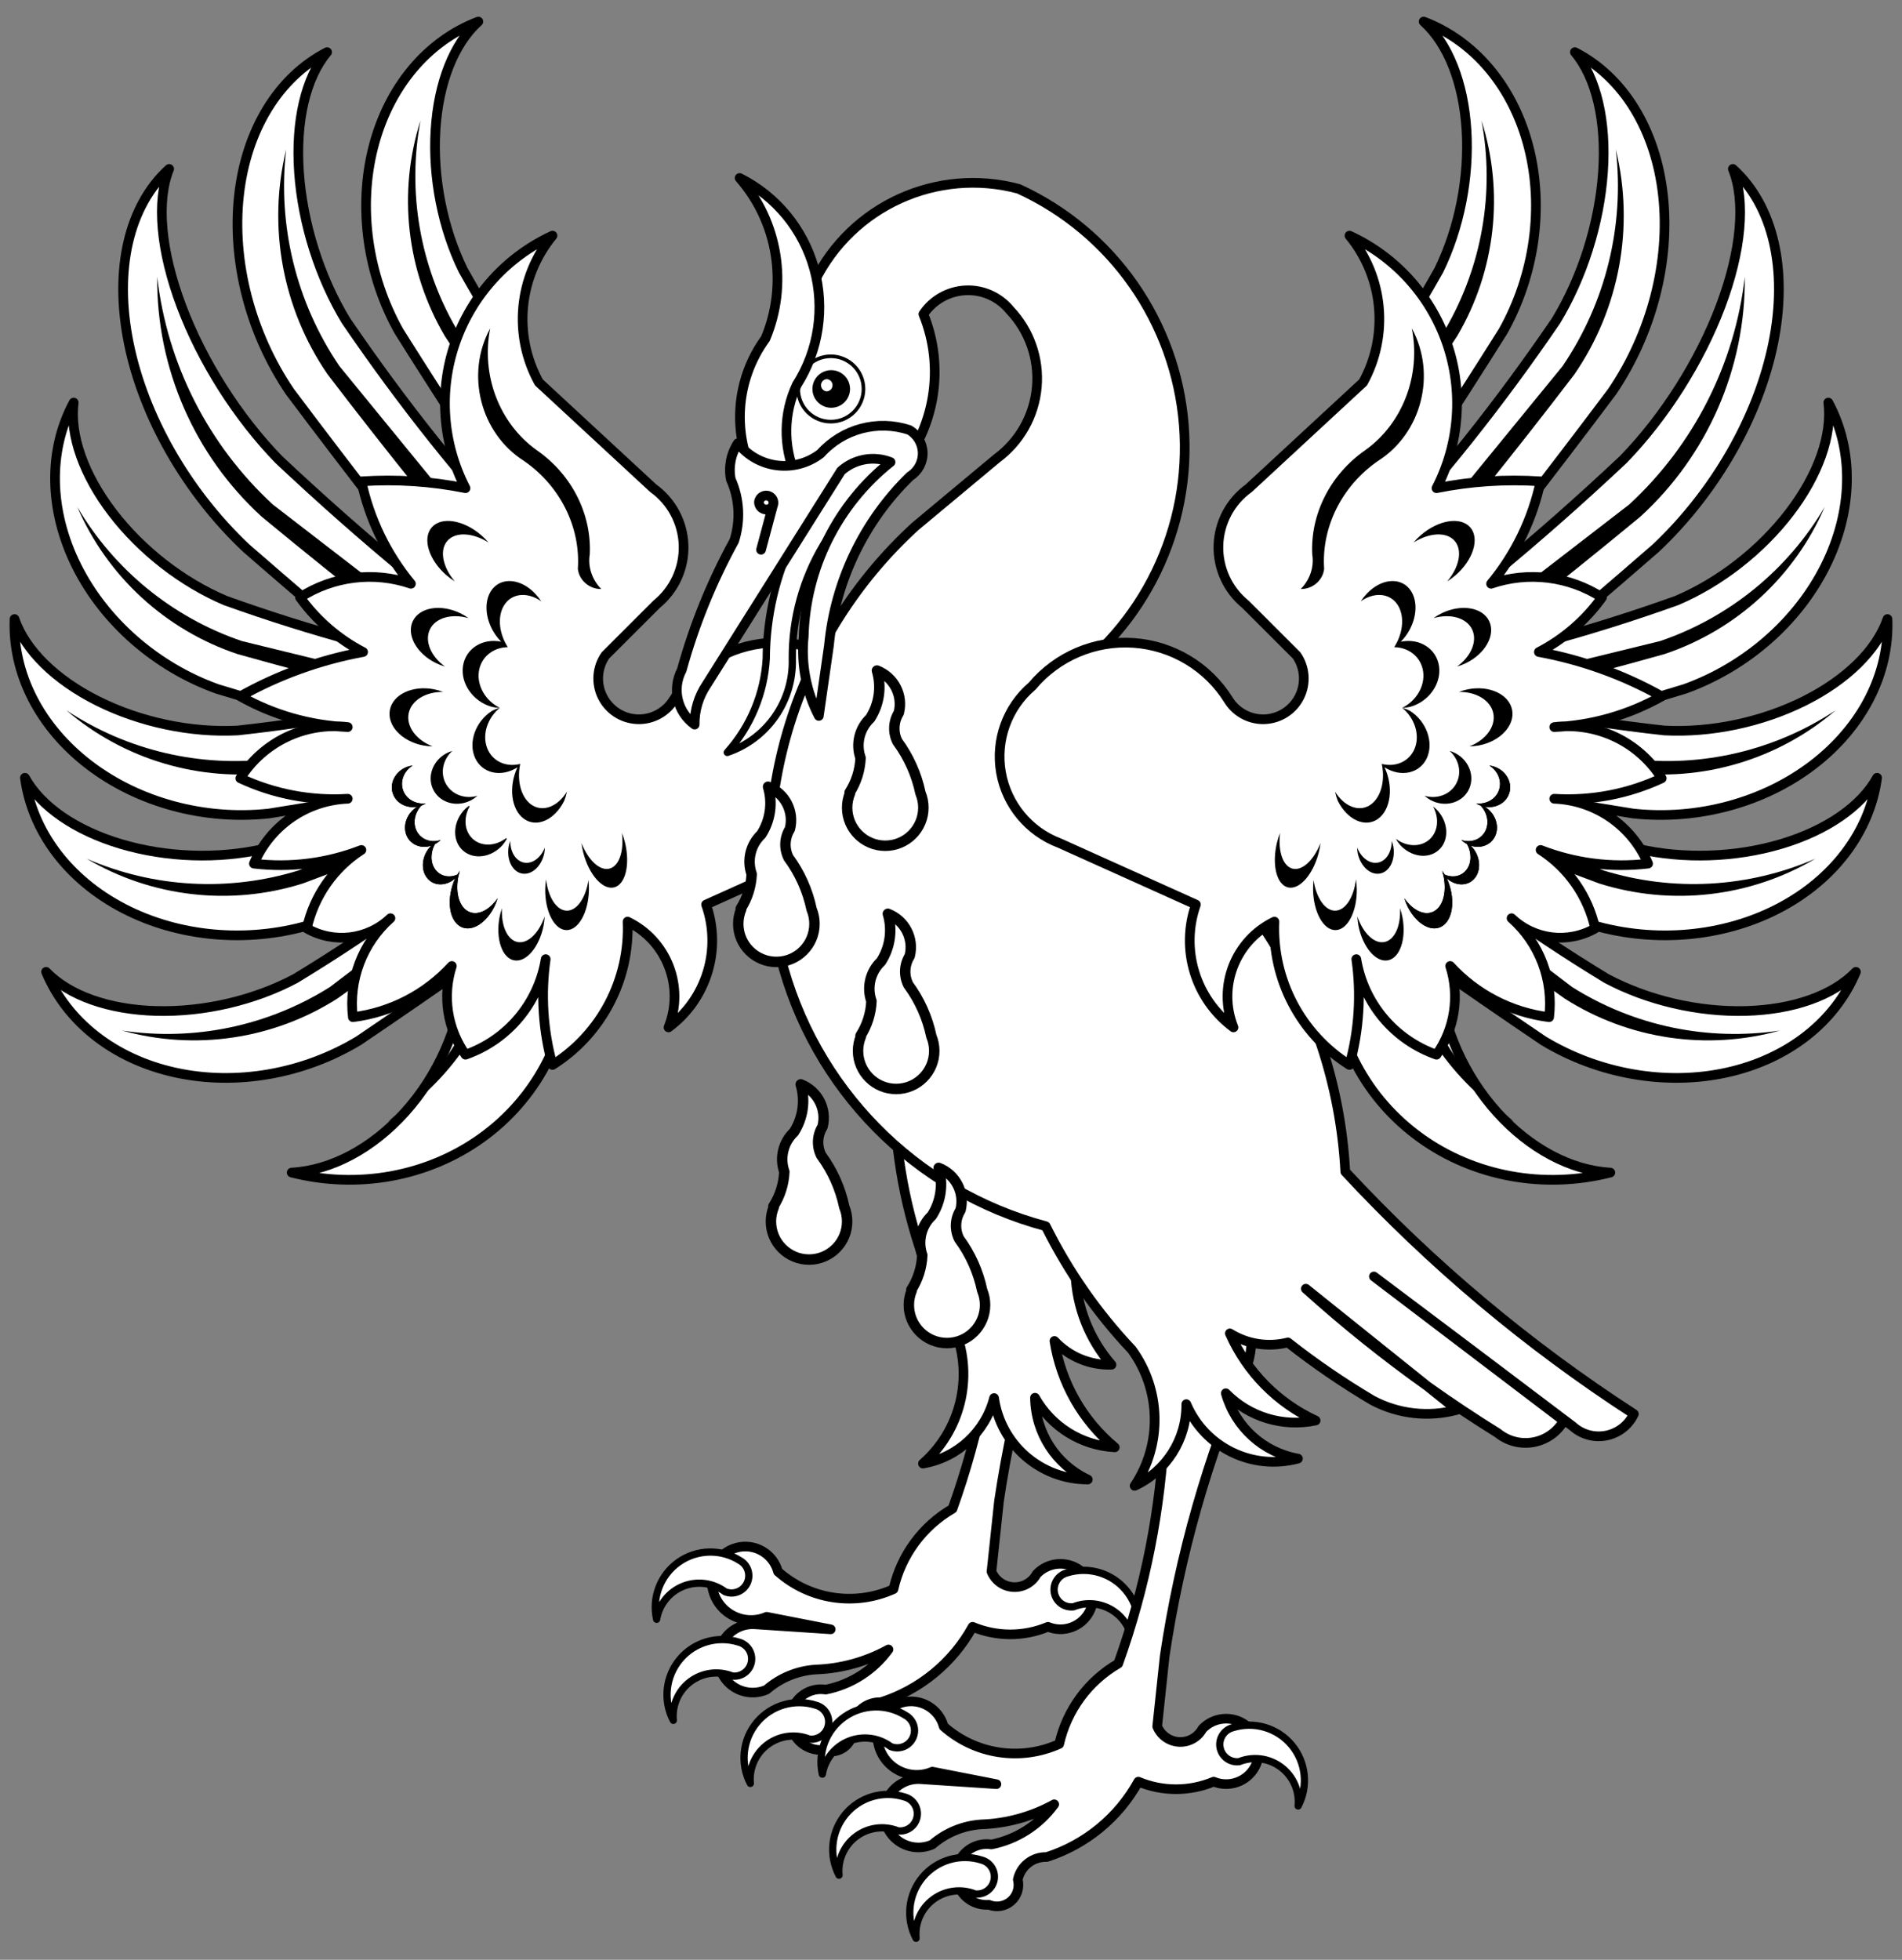 <?xml version="1.0" encoding="UTF-8" standalone="no"?>
<!DOCTYPE svg PUBLIC "-//W3C//DTD SVG 1.1//EN" "http://www.w3.org/Graphics/SVG/1.1/DTD/svg11.dtd">
<svg xmlns:xl="http://www.w3.org/1999/xlink" xmlns="http://www.w3.org/2000/svg" xmlns:dc="http://purl.org/dc/elements/1.1/" version="1.1" viewBox="33.75 85.5 297 306" width="297" height="306">
  <rect x="33.75" y="85.5" width="297" height="306" fill="#808080" stroke="none"/>
  <defs>
    <clipPath id="artboard_clip_path">
      <path d="M 33.75 85.5 L 330.75 85.5 L 330.75 367.376 L 330.75 391.5 L 33.75 391.5 Z"/>
    </clipPath>
  </defs>
  <g id="Pelican_Vulning_Itself_(2)" stroke="none" stroke-opacity="1" fill-opacity="1" stroke-dasharray="none" fill="none">
    <title>Pelican Vulning Itself (2)</title>
    <g id="Pelican_Vulning_Itself_(2)_Layer_2" clip-path="url(#artboard_clip_path)">
      <title>Layer 2</title>
      <g id="Group_1728">
        <g id="Graphic_1813">
          <path d="M 185.821 247.332 C 192.145 271.689 190.984 297.386 182.489 321.073 C 177.802 323.791 174.461 328.34 173.269 333.625 C 167.241 336.345 160.178 335.271 155.231 330.882 C 154.473 328.065 151.575 326.395 148.758 327.152 C 145.941 327.91 144.271 330.808 145.029 333.625 C 145.423 335.415 146.597 336.935 148.229 337.77 C 149.86 338.605 151.78 338.667 153.462 337.94 L 163.468 339.897 L 151.702 339.119 C 149.482 338.946 147.388 340.169 146.448 342.188 C 145.509 344.207 145.922 346.597 147.484 348.183 C 149.046 349.77 151.429 350.221 153.462 349.313 C 155.602 347.463 158.287 346.362 161.11 346.177 C 165.097 346.038 168.996 344.964 172.491 343.041 C 170.127 346.291 166.624 348.531 162.682 349.313 C 160.877 349.024 159.066 349.797 158.027 351.302 C 156.988 352.806 156.905 354.774 157.816 356.359 C 158.726 357.945 160.466 358.867 162.289 358.729 C 163.459 359.209 164.799 358.988 165.754 358.159 C 166.708 357.329 167.113 356.032 166.8 354.807 C 167.247 352.691 169.15 351.202 171.312 351.278 C 177.411 349.325 182.532 345.112 185.625 339.504 C 189.389 341.08 193.627 341.08 197.391 339.504 C 199.776 340.487 202.52 339.538 203.787 337.291 C 205.055 335.044 204.448 332.204 202.372 330.672 C 200.297 329.139 197.405 329.395 195.63 331.267 C 194.908 332.594 193.487 333.386 191.979 333.304 C 190.471 333.222 189.145 332.279 188.572 330.882 L 189.743 319.894 C 192.071 304.231 196.422 288.936 202.688 274.394 C 204.244 269.363 202.798 263.885 198.963 260.277 L 193.272 242.624 C 191.852 240.889 189.36 240.485 187.465 241.683 C 185.569 242.881 184.864 245.304 185.821 247.332 Z" fill="#FFFFFF"/>
          <path d="M 185.821 247.332 C 192.145 271.689 190.984 297.386 182.489 321.073 C 177.802 323.791 174.461 328.34 173.269 333.625 C 167.241 336.345 160.178 335.271 155.231 330.882 C 154.473 328.065 151.575 326.395 148.758 327.152 C 145.941 327.91 144.271 330.808 145.029 333.625 C 145.423 335.415 146.597 336.935 148.229 337.77 C 149.86 338.605 151.78 338.667 153.462 337.94 L 163.468 339.897 L 151.702 339.119 C 149.482 338.946 147.388 340.169 146.448 342.188 C 145.509 344.207 145.922 346.597 147.484 348.183 C 149.046 349.77 151.429 350.221 153.462 349.313 C 155.602 347.463 158.287 346.362 161.11 346.177 C 165.097 346.038 168.996 344.964 172.491 343.041 C 170.127 346.291 166.624 348.531 162.682 349.313 C 160.877 349.024 159.066 349.797 158.027 351.302 C 156.988 352.806 156.905 354.774 157.816 356.359 C 158.726 357.945 160.466 358.867 162.289 358.729 C 163.459 359.209 164.799 358.988 165.754 358.159 C 166.708 357.329 167.113 356.032 166.8 354.807 C 167.247 352.691 169.15 351.202 171.312 351.278 C 177.411 349.325 182.532 345.112 185.625 339.504 C 189.389 341.08 193.627 341.08 197.391 339.504 C 199.776 340.487 202.52 339.538 203.787 337.291 C 205.055 335.044 204.448 332.204 202.372 330.672 C 200.297 329.139 197.405 329.395 195.63 331.267 C 194.908 332.594 193.487 333.386 191.979 333.304 C 190.471 333.222 189.145 332.279 188.572 330.882 L 189.743 319.894 C 192.071 304.231 196.422 288.936 202.688 274.394 C 204.244 269.363 202.798 263.885 198.963 260.277 L 193.272 242.624 C 191.852 240.889 189.36 240.485 187.465 241.683 C 185.569 242.881 184.864 245.304 185.821 247.332 Z" stroke="black" stroke-linecap="round" stroke-linejoin="round" stroke-width="1.5"/>
        </g>
        <g id="Graphic_1812">
          <path d="M 149.316 329.178 C 146.374 327.304 142.592 327.39 139.737 329.395 C 136.883 331.4 135.519 334.928 136.283 338.331 C 136.668 336.011 138.234 334.059 140.416 333.18 C 142.598 332.302 145.079 332.624 146.965 334.03 C 148.283 334.562 149.788 333.982 150.408 332.703 C 151.028 331.423 150.55 329.883 149.316 329.178 Z" fill="#FFFFFF"/>
          <path d="M 149.316 329.178 C 146.374 327.304 142.592 327.39 139.737 329.395 C 136.883 331.4 135.519 334.928 136.283 338.331 C 136.668 336.011 138.234 334.059 140.416 333.18 C 142.598 332.302 145.079 332.624 146.965 334.03 C 148.283 334.562 149.788 333.982 150.408 332.703 C 151.028 331.423 150.55 329.883 149.316 329.178 Z" stroke="black" stroke-linecap="round" stroke-linejoin="round" stroke-width="1.134"/>
        </g>
        <g id="Graphic_1811">
          <path d="M 149.108 341.895 C 145.781 340.847 142.15 341.908 139.912 344.584 C 137.674 347.259 137.269 351.02 138.888 354.11 C 138.659 351.769 139.667 349.478 141.547 348.065 C 143.427 346.651 145.908 346.32 148.093 347.19 C 149.504 347.363 150.807 346.413 151.075 345.017 C 151.342 343.621 150.483 342.256 149.108 341.895 Z" fill="#FFFFFF"/>
          <path d="M 149.108 341.895 C 145.781 340.847 142.15 341.908 139.912 344.584 C 137.674 347.259 137.269 351.02 138.888 354.11 C 138.659 351.769 139.667 349.478 141.547 348.065 C 143.427 346.651 145.908 346.32 148.093 347.19 C 149.504 347.363 150.807 346.413 151.075 345.017 C 151.342 343.621 150.483 342.256 149.108 341.895 Z" stroke="black" stroke-linecap="round" stroke-linejoin="round" stroke-width="1.134"/>
        </g>
        <g id="Graphic_1810">
          <path d="M 200.36 331.085 C 203.687 330.037 207.318 331.099 209.556 333.774 C 211.795 336.449 212.199 340.21 210.58 343.3 C 210.809 340.959 209.802 338.668 207.921 337.255 C 206.041 335.842 203.561 335.51 201.376 336.38 C 199.965 336.553 198.661 335.603 198.393 334.207 C 198.126 332.811 198.986 331.447 200.36 331.085 Z" fill="#FFFFFF"/>
          <path d="M 200.36 331.085 C 203.687 330.037 207.318 331.099 209.556 333.774 C 211.795 336.449 212.199 340.21 210.58 343.3 C 210.809 340.959 209.802 338.668 207.921 337.255 C 206.041 335.842 203.561 335.51 201.376 336.38 C 199.965 336.553 198.661 335.603 198.393 334.207 C 198.126 332.811 198.986 331.447 200.36 331.085 Z" stroke="black" stroke-linecap="round" stroke-linejoin="round" stroke-width="1.134"/>
        </g>
        <g id="Graphic_1809">
          <path d="M 108.447 88.865 C 104.636 92.283 102.207 98.436 101.754 105.819 C 101.301 113.202 102.866 121.133 106.066 127.672 C 113.133 140.231 120.962 151.857 129.382 162.295 C 132.318 165.614 132.64 170.855 130.104 174.062 C 127.568 177.268 123.115 177.251 120.106 174.023 C 111.883 161.922 103.859 149.651 96.041 137.217 C 91.107 128.409 89.639 117.847 92.046 108.465 C 94.453 99.084 100.478 91.883 108.447 88.865 Z" fill="#FFFFFF"/>
          <path d="M 108.447 88.865 C 104.636 92.283 102.207 98.436 101.754 105.819 C 101.301 113.202 102.866 121.133 106.066 127.672 C 113.133 140.231 120.962 151.857 129.382 162.295 C 132.318 165.614 132.64 170.855 130.104 174.062 C 127.568 177.268 123.115 177.251 120.106 174.023 C 111.883 161.922 103.859 149.651 96.041 137.217 C 91.107 128.409 89.639 117.847 92.046 108.465 C 94.453 99.084 100.478 91.883 108.447 88.865 Z" stroke="black" stroke-linecap="round" stroke-linejoin="round" stroke-width="1.511"/>
        </g>
        <g id="Graphic_1808">
          <path d="M 84.829 93.641 C 81.474 97.629 79.882 104.447 80.443 112.426 C 81.004 120.406 83.666 128.81 87.778 135.581 C 96.599 148.514 106.057 160.38 115.945 170.919 C 119.338 174.253 120.374 179.854 118.273 183.504 C 116.172 187.154 111.71 187.504 108.246 184.292 C 98.327 171.946 88.585 159.401 79.027 146.665 C 72.863 137.593 69.937 126.351 71.063 116.063 C 72.189 105.775 77.246 97.538 84.829 93.641 Z" fill="#FFFFFF"/>
          <path d="M 84.829 93.641 C 81.474 97.629 79.882 104.447 80.443 112.426 C 81.004 120.406 83.666 128.81 87.778 135.581 C 96.599 148.514 106.057 160.38 115.945 170.919 C 119.338 174.253 120.374 179.854 118.273 183.504 C 116.172 187.154 111.71 187.504 108.246 184.292 C 98.327 171.946 88.585 159.401 79.027 146.665 C 72.863 137.593 69.937 126.351 71.063 116.063 C 72.189 105.775 77.246 97.538 84.829 93.641 Z" stroke="black" stroke-linecap="round" stroke-linejoin="round" stroke-width="1.511"/>
        </g>
        <g id="Graphic_1807">
          <path d="M 60.165 111.872 C 58.132 116.892 58.827 124.669 62.079 133.298 C 65.331 141.928 70.84 150.614 77.258 157.231 C 90.495 169.683 104.013 180.843 117.517 190.467 C 122.078 193.446 125.034 199.404 124.146 203.827 C 123.258 208.251 118.856 209.493 114.275 206.612 C 100.132 195.019 86.101 183.172 72.19 171.08 C 62.929 162.343 56.196 150.598 53.863 139.11 C 51.529 127.622 53.845 117.615 60.165 111.872 Z" fill="#FFFFFF"/>
          <path d="M 60.165 111.872 C 58.132 116.892 58.827 124.669 62.079 133.298 C 65.331 141.928 70.84 150.614 77.258 157.231 C 90.495 169.683 104.013 180.843 117.517 190.467 C 122.078 193.446 125.034 199.404 124.146 203.827 C 123.258 208.251 118.856 209.493 114.275 206.612 C 100.132 195.019 86.101 183.172 72.19 171.08 C 62.929 162.343 56.196 150.598 53.863 139.11 C 51.529 127.622 53.845 117.615 60.165 111.872 Z" stroke="black" stroke-linecap="round" stroke-linejoin="round" stroke-width="1.511"/>
        </g>
        <g id="Graphic_1806">
          <path d="M 36.019 182.156 C 37.676 187.001 42.395 191.647 49.023 194.958 C 55.651 198.268 63.576 199.938 70.858 199.557 C 85.209 197.978 98.998 195.332 111.923 191.677 C 116.15 190.209 121.184 191.959 123.167 195.585 C 125.15 199.212 123.33 203.341 119.103 204.809 C 104.721 207.631 90.26 210.203 75.729 212.522 C 65.673 213.609 55.36 210.819 47.655 204.927 C 39.95 199.035 35.676 190.67 36.019 182.156 Z" fill="#FFFFFF"/>
          <path d="M 36.019 182.156 C 37.676 187.001 42.395 191.647 49.023 194.958 C 55.651 198.268 63.576 199.938 70.858 199.557 C 85.209 197.978 98.998 195.332 111.923 191.677 C 116.15 190.209 121.184 191.959 123.167 195.585 C 125.15 199.212 123.33 203.341 119.103 204.809 C 104.721 207.631 90.26 210.203 75.729 212.522 C 65.673 213.609 55.36 210.819 47.655 204.927 C 39.95 199.035 35.676 190.67 36.019 182.156 Z" stroke="black" stroke-linecap="round" stroke-linejoin="round" stroke-width="1.511"/>
        </g>
        <g id="Graphic_1805">
          <path d="M 37.641 206.942 C 40.114 211.426 45.569 215.183 52.671 217.292 C 59.773 219.401 67.867 219.669 74.973 218.03 C 88.831 213.983 101.951 208.983 114.045 203.139 C 117.954 200.959 123.215 201.808 125.797 205.035 C 128.379 208.262 127.305 212.645 123.397 214.825 C 109.723 220.101 95.928 225.145 82.02 229.952 C 72.307 232.768 61.665 231.812 53.055 227.347 C 44.444 222.883 38.781 215.387 37.641 206.942 Z" fill="#FFFFFF"/>
          <path d="M 37.641 206.942 C 40.114 211.426 45.569 215.183 52.671 217.292 C 59.773 219.401 67.867 219.669 74.973 218.03 C 88.831 213.983 101.951 208.983 114.045 203.139 C 117.954 200.959 123.215 201.808 125.797 205.035 C 128.379 208.262 127.305 212.645 123.397 214.825 C 109.723 220.101 95.928 225.145 82.02 229.952 C 72.307 232.768 61.665 231.812 53.055 227.347 C 44.444 222.883 38.781 215.387 37.641 206.942 Z" stroke="black" stroke-linecap="round" stroke-linejoin="round" stroke-width="1.511"/>
        </g>
        <g id="Graphic_1804">
          <path d="M 45.256 148.356 C 44.62 153.437 46.826 159.682 51.332 165.563 C 55.838 171.444 62.229 176.419 68.941 179.269 C 82.531 184.141 96.084 187.807 109.304 190.188 C 113.747 190.722 117.504 194.501 117.697 198.63 C 117.889 202.758 114.443 205.672 110 205.139 C 95.836 201.37 81.712 197.342 67.635 193.056 C 58.12 189.626 50.074 182.597 45.732 173.924 C 41.39 165.251 41.215 155.858 45.256 148.356 Z" fill="#FFFFFF"/>
          <path d="M 45.256 148.356 C 44.62 153.437 46.826 159.682 51.332 165.563 C 55.838 171.444 62.229 176.419 68.941 179.269 C 82.531 184.141 96.084 187.807 109.304 190.188 C 113.747 190.722 117.504 194.501 117.697 198.63 C 117.889 202.758 114.443 205.672 110 205.139 C 95.836 201.37 81.712 197.342 67.635 193.056 C 58.12 189.626 50.074 182.597 45.732 173.924 C 41.39 165.251 41.215 155.858 45.256 148.356 Z" stroke="black" stroke-linecap="round" stroke-linejoin="round" stroke-width="1.511"/>
        </g>
        <g id="Graphic_1803">
          <path d="M 40.946 237.242 C 44.495 240.933 50.736 243.15 58.142 243.349 C 65.549 243.548 73.436 241.712 79.875 238.29 C 92.214 230.794 103.593 222.568 113.763 213.793 C 116.973 210.676 122.275 210.135 125.605 212.583 C 128.934 215.032 129.03 219.544 125.82 222.661 C 113.977 231.297 101.958 239.739 89.768 247.981 C 81.115 253.216 70.588 255.046 61.115 252.963 C 51.643 250.879 44.233 245.104 40.946 237.242 Z" fill="#FFFFFF"/>
          <path d="M 40.946 237.242 C 44.495 240.933 50.736 243.15 58.142 243.349 C 65.549 243.548 73.436 241.712 79.875 238.29 C 92.214 230.794 103.593 222.568 113.763 213.793 C 116.973 210.676 122.275 210.135 125.605 212.583 C 128.934 215.032 129.03 219.544 125.82 222.661 C 113.977 231.297 101.958 239.739 89.768 247.981 C 81.115 253.216 70.588 255.046 61.115 252.963 C 51.643 250.879 44.233 245.104 40.946 237.242 Z" stroke="black" stroke-linecap="round" stroke-linejoin="round" stroke-width="1.511"/>
        </g>
        <g id="Graphic_1802">
          <path d="M 122.417 230.211 C 122.517 232.613 122.608 235.015 122.691 237.416 C 122.419 247.662 117.371 257.123 108.951 263.17 C 100.531 269.217 89.637 271.206 79.296 268.583 C 85.476 268.243 91.9 264.817 96.998 259.144 C 102.096 253.471 105.395 246.073 106.09 238.763 C 106.146 236.38 106.166 234.004 106.149 231.634 C 107.472 228.474 110.439 226.307 113.853 226.008 C 117.267 225.71 120.565 227.328 122.417 230.211 Z" fill="#FFFFFF"/>
          <path d="M 122.417 230.211 C 122.517 232.613 122.608 235.015 122.691 237.416 C 122.419 247.662 117.371 257.123 108.951 263.17 C 100.531 269.217 89.637 271.206 79.296 268.583 C 85.476 268.243 91.9 264.817 96.998 259.144 C 102.096 253.471 105.395 246.073 106.09 238.763 C 106.146 236.38 106.166 234.004 106.149 231.634 C 107.472 228.474 110.439 226.307 113.853 226.008 C 117.267 225.71 120.565 227.328 122.417 230.211 Z" stroke="black" stroke-linecap="round" stroke-linejoin="round" stroke-width="1.511"/>
        </g>
        <g id="Graphic_1801">
          <path d="M 105.044 136.887 L 129.857 171.98 L 128.182 173.817 C 119.544 162.097 111.218 150.148 103.216 137.984 C 97.223 127.812 95.838 115.571 99.407 104.317 C 97.325 115.498 99.326 127.056 105.044 136.887 Z" fill="black"/>
          <path d="M 105.044 136.887 L 129.857 171.98 L 128.182 173.817 C 119.544 162.097 111.218 150.148 103.216 137.984 C 97.223 127.812 95.838 115.571 99.407 104.317 C 97.325 115.498 99.326 127.056 105.044 136.887 Z" stroke="black" stroke-linecap="round" stroke-linejoin="round" stroke-width="0"/>
        </g>
        <g id="Graphic_1800">
          <path d="M 86.747 142.66 L 115.402 177.714 L 113.78 179.77 C 103.838 168.088 94.208 156.143 84.902 143.947 C 77.859 133.696 75.506 120.934 78.432 108.846 C 77.066 120.749 80.016 132.747 86.747 142.66 Z" fill="black"/>
          <path d="M 86.747 142.66 L 115.402 177.714 L 113.78 179.77 C 103.838 168.088 94.208 156.143 84.902 143.947 C 77.859 133.696 75.506 120.934 78.432 108.846 C 77.066 120.749 80.016 132.747 86.747 142.66 Z" stroke="black" stroke-linecap="round" stroke-linejoin="round" stroke-width="0"/>
        </g>
        <g id="Graphic_1799">
          <path d="M 76.337 164.263 L 117.39 195.924 L 116.113 198.634 C 101.996 188.187 88.159 177.367 74.619 166.183 C 64.104 156.581 58.169 142.961 58.294 128.723 C 59.86 142.348 66.262 154.958 76.337 164.263 Z" fill="black"/>
          <path d="M 76.337 164.263 L 117.39 195.924 L 116.113 198.634 C 101.996 188.187 88.159 177.367 74.619 166.183 C 64.104 156.581 58.169 142.961 58.294 128.723 C 59.86 142.348 66.262 154.958 76.337 164.263 Z" stroke="black" stroke-linecap="round" stroke-linejoin="round" stroke-width="0"/>
        </g>
        <g id="Graphic_1798">
          <path d="M 76.387 203.954 L 118.51 194.798 L 119.55 197.068 C 105.344 200.451 91.051 203.454 76.685 206.076 C 64.944 207.623 53.099 204.105 44.107 196.399 C 53.615 202.701 65.069 205.382 76.387 203.954 Z" fill="black"/>
          <path d="M 76.387 203.954 L 118.51 194.798 L 119.55 197.068 C 105.344 200.451 91.051 203.454 76.685 206.076 C 64.944 207.623 53.099 204.105 44.107 196.399 C 53.615 202.701 65.069 205.382 76.387 203.954 Z" stroke="black" stroke-linecap="round" stroke-linejoin="round" stroke-width="0"/>
        </g>
        <g id="Graphic_1797">
          <path d="M 80.376 221.405 L 120.27 205.074 L 121.688 207.129 C 108.285 212.927 94.73 218.367 81.038 223.443 C 69.744 227.005 57.468 225.597 47.274 219.57 C 57.732 224.125 69.478 224.776 80.376 221.405 Z" fill="black"/>
          <path d="M 80.376 221.405 L 120.27 205.074 L 121.688 207.129 C 108.285 212.927 94.73 218.367 81.038 223.443 C 69.744 227.005 57.468 225.597 47.274 219.57 C 57.732 224.125 69.478 224.776 80.376 221.405 Z" stroke="black" stroke-linecap="round" stroke-linejoin="round" stroke-width="0"/>
        </g>
        <g id="Graphic_1796">
          <path d="M 71.516 185.595 L 113.39 195.831 L 113.329 198.327 C 99.078 195.14 84.915 191.574 70.854 187.632 C 59.623 183.876 50.519 175.521 45.815 164.653 C 51.598 174.486 60.718 181.917 71.516 185.595 Z" fill="black"/>
          <path d="M 71.516 185.595 L 113.39 195.831 L 113.329 198.327 C 99.078 195.14 84.915 191.574 70.854 187.632 C 59.623 183.876 50.519 175.521 45.815 164.653 C 51.598 174.486 60.718 181.917 71.516 185.595 Z" stroke="black" stroke-linecap="round" stroke-linejoin="round" stroke-width="0"/>
        </g>
        <g id="Graphic_1795">
          <path d="M 85.263 239.613 L 119.571 213.513 L 121.472 215.131 C 110.027 224.2 98.342 232.963 86.43 241.41 C 76.443 247.774 64.221 249.591 52.814 246.408 C 64.095 248.101 75.609 245.69 85.263 239.613 Z" fill="black"/>
          <path d="M 85.263 239.613 L 119.571 213.513 L 121.472 215.131 C 110.027 224.2 98.342 232.963 86.43 241.41 C 76.443 247.774 64.221 249.591 52.814 246.408 C 64.095 248.101 75.609 245.69 85.263 239.613 Z" stroke="black" stroke-linecap="round" stroke-linejoin="round" stroke-width="0"/>
        </g>
        <g id="Graphic_1794">
          <path d="M 110.778 232.914 L 112.912 233.139 C 110.804 244.495 104.066 254.462 94.314 260.651 C 102.87 253.609 108.693 243.798 110.778 232.914 Z" fill="black"/>
          <path d="M 110.778 232.914 L 112.912 233.139 C 110.804 244.495 104.066 254.462 94.314 260.651 C 102.87 253.609 108.693 243.798 110.778 232.914 Z" stroke="black" stroke-linecap="round" stroke-linejoin="round" stroke-width="0"/>
        </g>
        <g id="Graphic_1793">
          <path d="M 169.584 192.631 C 165.682 187.97 159.783 185.461 153.719 185.883 C 147.655 186.305 142.16 189.606 138.941 194.762 C 137.734 196.736 135.55 197.899 133.238 197.798 C 130.927 197.697 128.852 196.348 127.823 194.276 C 126.793 192.204 126.97 189.736 128.286 187.832 L 136.281 179.844 C 139.039 177.603 140.596 174.204 140.49 170.651 C 140.385 167.098 138.63 163.797 135.744 161.723 L 117.895 145.203 C 113.854 137.848 114.698 128.775 120.026 122.291 C 112.87 125.582 107.371 131.656 104.805 139.103 C 102.239 146.55 102.829 154.722 106.438 161.723 C 101.091 160.65 95.625 160.292 90.184 160.657 C 91.436 166.532 94.088 172.018 97.914 176.648 C 92.118 174.677 85.739 175.462 80.594 178.779 C 83.167 182.352 86.542 185.271 90.448 187.303 C 83.717 188.539 77.237 190.878 71.269 194.225 C 76.407 197.124 82.158 198.768 88.052 199.024 C 81.381 198.211 74.841 201.327 71.269 207.019 C 76.508 209.472 82.279 210.571 88.052 210.216 C 81.619 210.468 75.91 214.413 73.4 220.342 C 79.084 221.02 84.849 220.288 90.184 218.211 C 85.84 221.012 82.776 225.414 81.659 230.461 C 85.885 232.878 91.198 232.229 94.718 228.866 C 90.349 232.746 88.159 238.519 88.853 244.32 C 94.791 243.577 100.27 240.742 104.307 236.325 C 102.799 241.02 103.588 246.152 106.438 250.177 C 113.027 247.869 117.83 242.148 118.96 235.259 C 118.173 240.78 118.535 246.405 120.026 251.779 C 127.662 246.958 132.134 238.418 131.747 229.395 C 137.886 232.367 140.679 239.584 138.14 245.915 C 144.096 241.504 146.475 233.722 144.004 226.735 L 165.315 217.138 C 170.096 215.334 173.569 211.138 174.446 206.103 C 175.323 201.069 173.474 195.945 169.584 192.631 Z" fill="#FFFFFF"/>
          <path d="M 169.584 192.631 C 165.682 187.97 159.783 185.461 153.719 185.883 C 147.655 186.305 142.16 189.606 138.941 194.762 C 137.734 196.736 135.55 197.899 133.238 197.798 C 130.927 197.697 128.852 196.348 127.823 194.276 C 126.793 192.204 126.97 189.736 128.286 187.832 L 136.281 179.844 C 139.039 177.603 140.596 174.204 140.49 170.651 C 140.385 167.098 138.63 163.797 135.744 161.723 L 117.895 145.203 C 113.854 137.848 114.698 128.775 120.026 122.291 C 112.87 125.582 107.371 131.656 104.805 139.103 C 102.239 146.55 102.829 154.722 106.438 161.723 C 101.091 160.65 95.625 160.292 90.184 160.657 C 91.436 166.532 94.088 172.018 97.914 176.648 C 92.118 174.677 85.739 175.462 80.594 178.779 C 83.167 182.352 86.542 185.271 90.448 187.303 C 83.717 188.539 77.237 190.878 71.269 194.225 C 76.407 197.124 82.158 198.768 88.052 199.024 C 81.381 198.211 74.841 201.327 71.269 207.019 C 76.508 209.472 82.279 210.571 88.052 210.216 C 81.619 210.468 75.91 214.413 73.4 220.342 C 79.084 221.02 84.849 220.288 90.184 218.211 C 85.84 221.012 82.776 225.414 81.659 230.461 C 85.885 232.878 91.198 232.229 94.718 228.866 C 90.349 232.746 88.159 238.519 88.853 244.32 C 94.791 243.577 100.27 240.742 104.307 236.325 C 102.799 241.02 103.588 246.152 106.438 250.177 C 113.027 247.869 117.83 242.148 118.96 235.259 C 118.173 240.78 118.535 246.405 120.026 251.779 C 127.662 246.958 132.134 238.418 131.747 229.395 C 137.886 232.367 140.679 239.584 138.14 245.915 C 144.096 241.504 146.475 233.722 144.004 226.735 L 165.315 217.138 C 170.096 215.334 173.569 211.138 174.446 206.103 C 175.323 201.069 173.474 195.945 169.584 192.631 Z" stroke="black" stroke-linecap="round" stroke-linejoin="round" stroke-width="1.511"/>
        </g>
        <g id="Graphic_1792">
          <path d="M 127.634 177.467 C 125.796 177.5 124.185 176.116 123.983 174.329 C 124.427 167.787 121.202 161.34 115.537 157.446 C 108.746 153.12 106.406 143.899 110.291 136.773 C 108.849 144.099 111.716 151.606 117.553 155.783 C 123.003 159.556 126.151 165.739 125.843 172.061 C 125.524 173.994 126.191 176.006 127.634 177.467 Z" fill="black"/>
        </g>
        <g id="Graphic_1791">
          <path d="M 112.979 186.443 C 111.546 184.14 111.412 181.393 112.649 179.74 C 113.887 178.088 116.191 177.941 118.268 179.382 C 117.999 178.972 117.694 178.589 117.361 178.242 C 115.908 176.672 114.023 175.938 112.437 176.325 C 110.85 176.712 109.812 178.16 109.724 180.106 C 109.637 182.053 110.514 184.192 112.016 185.694 C 109.084 185.099 106.454 186.773 106.046 189.493 C 105.638 192.212 107.598 195.013 110.494 195.849 C 110.922 195.954 111.356 196.01 111.786 196.014 C 109.574 194.918 108.235 192.62 108.518 190.406 C 108.8 188.192 110.634 186.612 112.994 186.548 C 113.022 186.549 113.049 186.549 113.077 186.55 C 113.031 186.548 112.984 186.502 112.973 186.447 Z M 114.551 205.309 C 113.123 208.341 113.574 211.919 115.564 213.352 C 117.554 214.785 120.349 213.542 121.844 210.56 C 122.031 210.092 122.179 209.603 122.285 209.104 C 120.865 211.399 118.654 212.291 116.925 211.267 C 115.197 210.244 114.396 207.567 114.982 204.778 C 112.687 205.352 110.546 204.301 109.792 202.229 C 109.038 200.157 109.863 197.598 111.794 196.021 C 111.374 196.132 110.96 196.294 110.563 196.504 C 108.01 198.123 106.833 201.406 107.934 203.838 C 109.035 206.269 111.998 206.928 114.551 205.309 Z" fill="black"/>
        </g>
        <g id="Graphic_1790">
          <path d="M 102.929 193.532 C 102.468 193.352 101.986 193.213 101.493 193.117 C 98.169 192.477 95.097 193.922 94.63 196.344 C 94.164 198.766 96.48 201.248 99.804 201.889 C 100.297 201.983 100.797 202.032 101.292 202.036 C 98.711 201.031 97.174 198.918 97.561 196.908 C 97.948 194.899 100.16 193.507 102.929 193.532 Z" fill="black"/>
        </g>
        <g id="Graphic_1789">
          <path d="M 106.904 182.013 C 106.503 181.723 106.073 181.466 105.621 181.247 C 102.576 179.769 99.262 180.315 98.217 182.466 C 97.172 184.617 98.794 187.559 101.838 189.038 C 102.289 189.257 102.758 189.437 103.233 189.572 C 100.985 187.948 100.017 185.551 100.886 183.762 C 101.755 181.972 104.237 181.251 106.904 182.013 Z" fill="black"/>
        </g>
        <g id="Graphic_1788">
          <path d="M 110.029 170.206 C 109.684 169.8 109.302 169.415 108.891 169.061 C 106.122 166.662 102.663 166.119 101.166 167.848 C 99.668 169.577 100.699 172.923 103.468 175.321 C 103.88 175.676 104.316 175.997 104.769 176.278 C 102.839 173.997 102.358 171.389 103.602 169.953 C 104.846 168.517 107.496 168.622 110.029 170.206 Z" fill="black"/>
        </g>
        <g id="Graphic_1787">
          <path d="M 112.132 227.31 C 111.97 227.784 111.838 228.278 111.741 228.781 C 111.141 232.124 112.154 235.082 114.022 235.442 C 115.89 235.802 117.929 233.431 118.613 230.105 C 118.709 229.602 118.771 229.094 118.796 228.593 C 117.886 231.243 116.146 232.888 114.572 232.585 C 112.998 232.282 111.993 230.108 112.132 227.31 Z" fill="black"/>
        </g>
        <g id="Graphic_1786">
          <path d="M 119.014 222.798 C 118.936 223.305 118.893 223.827 118.883 224.352 C 118.85 227.854 120.329 230.695 122.2 230.724 C 124.071 230.754 125.638 227.961 125.714 224.46 C 125.724 223.935 125.699 223.412 125.64 222.902 C 125.215 225.74 123.818 227.714 122.251 227.689 C 120.684 227.665 119.35 225.648 119.014 222.798 Z" fill="black"/>
        </g>
        <g id="Graphic_1785">
          <path d="M 124.555 217.133 C 124.617 217.65 124.714 218.173 124.845 218.689 C 125.743 222.113 127.877 224.497 129.647 224.052 C 131.417 223.608 132.172 220.498 131.346 217.056 C 131.217 216.54 131.055 216.033 130.866 215.548 C 131.212 218.451 130.406 220.752 128.913 221.127 C 127.419 221.502 125.622 219.855 124.555 217.133 Z" fill="black"/>
        </g>
        <g id="Graphic_1784">
          <path d="M 98.906 211.461 C 98.931 211.458 98.957 211.454 98.982 211.45 C 98.96 211.463 98.938 211.476 98.916 211.489 Z M 104.822 222.656 C 104.842 222.638 104.863 222.62 104.883 222.602 C 104.868 222.629 104.853 222.655 104.839 222.682 Z M 101.099 217.539 C 99.685 218.91 99.363 221.107 100.372 222.493 C 101.381 223.88 103.354 223.952 104.822 222.656 C 103.504 225.565 103.762 228.815 105.405 230.011 C 107.048 231.206 109.488 229.92 110.927 227.099 C 111.137 226.666 111.315 226.212 111.458 225.748 C 110.047 227.776 108.13 228.581 106.736 227.734 C 105.342 226.886 104.796 224.583 105.391 222.059 C 105.439 221.996 105.487 221.932 105.532 221.866 C 105.495 221.89 105.458 221.914 105.42 221.937 C 105.46 221.777 105.503 221.618 105.551 221.459 C 105.419 221.649 105.293 221.848 105.173 222.054 C 103.87 222.633 102.496 222.317 101.721 221.261 C 100.945 220.204 100.927 218.625 101.677 217.291 C 101.742 217.257 101.807 217.221 101.871 217.184 C 102.121 217.034 102.355 216.856 102.568 216.655 C 101.1 217.137 99.604 216.628 98.891 215.402 C 98.178 214.177 98.419 212.527 99.483 211.349 C 99.502 211.329 99.522 211.309 99.542 211.289 C 99.786 211.197 100.019 211.081 100.238 210.944 C 98.634 211.121 97.167 210.263 96.683 208.864 C 96.198 207.465 96.82 205.884 98.191 205.031 C 97.904 205.064 97.621 205.13 97.347 205.227 C 95.627 205.841 94.619 207.55 95.024 209.168 C 95.429 210.787 97.112 211.781 98.906 211.461 C 97.364 212.394 96.624 214.256 97.182 215.801 C 97.739 217.346 99.419 218.092 101.099 217.539 Z" fill="black"/>
        </g>
        <g id="Graphic_1783">
          <path d="M 98.906 211.461 C 98.931 211.458 98.957 211.454 98.982 211.45 C 98.96 211.463 98.938 211.476 98.916 211.489 M 104.822 222.656 C 104.842 222.638 104.863 222.62 104.883 222.602 C 104.868 222.629 104.853 222.655 104.839 222.682 M 101.099 217.539 C 99.685 218.91 99.363 221.107 100.372 222.493 C 101.381 223.88 103.354 223.952 104.822 222.656 C 103.504 225.565 103.762 228.815 105.405 230.011 C 107.048 231.206 109.488 229.92 110.927 227.099 C 111.137 226.666 111.315 226.212 111.458 225.748 C 110.047 227.776 108.13 228.581 106.736 227.734 C 105.342 226.886 104.796 224.583 105.391 222.059 C 105.439 221.996 105.487 221.932 105.532 221.866 C 105.495 221.89 105.458 221.914 105.42 221.937 C 105.46 221.777 105.503 221.618 105.551 221.459 C 105.419 221.649 105.293 221.848 105.173 222.054 C 103.87 222.633 102.496 222.317 101.721 221.261 C 100.945 220.204 100.927 218.625 101.677 217.291 C 101.742 217.257 101.807 217.221 101.871 217.184 C 102.121 217.034 102.355 216.856 102.568 216.655 C 101.1 217.137 99.604 216.628 98.891 215.402 C 98.178 214.177 98.419 212.527 99.483 211.349 C 99.502 211.329 99.522 211.309 99.542 211.289 C 99.786 211.197 100.019 211.081 100.238 210.944 C 98.634 211.121 97.167 210.263 96.683 208.864 C 96.198 207.465 96.82 205.884 98.191 205.031 C 97.904 205.064 97.621 205.13 97.347 205.227 C 95.627 205.841 94.619 207.55 95.024 209.168 C 95.429 210.787 97.112 211.781 98.906 211.461 C 97.364 212.394 96.624 214.256 97.182 215.801 C 97.739 217.346 99.419 218.092 101.099 217.539" fill="black"/>
        </g>
        <g id="Graphic_1782">
          <path d="M 104.39 202.736 C 104.04 202.838 103.701 202.98 103.381 203.159 C 101.222 204.361 100.374 206.954 101.487 208.953 C 102.599 210.951 105.25 211.597 107.409 210.396 C 107.729 210.216 108.027 210.001 108.297 209.755 C 106.333 210.322 104.306 209.554 103.382 207.893 C 102.458 206.233 102.874 204.106 104.39 202.736 Z" fill="black"/>
        </g>
        <g id="Graphic_1781">
          <path d="M 106.974 211.422 C 106.672 211.65 106.392 211.911 106.141 212.2 C 104.504 214.151 104.504 216.848 106.14 218.266 C 107.776 219.683 110.446 219.298 112.144 217.4 C 112.394 217.111 112.612 216.796 112.795 216.464 C 111.1 217.739 108.95 217.798 107.576 216.608 C 106.202 215.418 105.954 213.282 106.974 211.422 Z" fill="black"/>
          <path d="M 106.974 211.422 C 106.672 211.65 106.392 211.911 106.141 212.2 C 104.504 214.151 104.504 216.848 106.14 218.266 C 107.776 219.683 110.446 219.298 112.144 217.4 C 112.394 217.111 112.612 216.796 112.795 216.464 C 111.1 217.739 108.95 217.798 107.576 216.608 C 106.202 215.418 105.954 213.282 106.974 211.422 Z" stroke="black" stroke-linecap="round" stroke-linejoin="round" stroke-width=".181"/>
        </g>
        <g id="Graphic_1780">
          <path d="M 113.435 216.799 C 113.323 217.089 113.236 217.393 113.176 217.703 C 112.837 219.751 113.753 221.603 115.248 221.891 C 116.744 222.179 118.282 220.8 118.727 218.772 C 118.787 218.462 118.819 218.148 118.823 217.836 C 118.189 219.461 116.851 220.428 115.577 220.183 C 114.303 219.938 113.421 218.543 113.435 216.799 Z" fill="black"/>
        </g>
        <g id="Graphic_1779">
          <path d="M 161.137 351.743 C 157.81 350.695 154.179 351.756 151.941 354.431 C 149.703 357.107 149.298 360.868 150.917 363.958 C 150.688 361.617 151.696 359.326 153.576 357.912 C 155.456 356.499 157.937 356.168 160.122 357.038 C 161.533 357.211 162.836 356.261 163.104 354.865 C 163.372 353.469 162.512 352.104 161.137 351.743 Z" fill="#FFFFFF"/>
          <path d="M 161.137 351.743 C 157.81 350.695 154.179 351.756 151.941 354.431 C 149.703 357.107 149.298 360.868 150.917 363.958 C 150.688 361.617 151.696 359.326 153.576 357.912 C 155.456 356.499 157.937 356.168 160.122 357.038 C 161.533 357.211 162.836 356.261 163.104 354.865 C 163.372 353.469 162.512 352.104 161.137 351.743 Z" stroke="black" stroke-linecap="round" stroke-linejoin="round" stroke-width="1.134"/>
        </g>
        <g id="Graphic_1778">
          <path d="M 175.225 238.493 C 171.153 257.124 173.899 276.598 182.965 293.376 C 185.758 300.645 183.725 308.883 177.872 314.019 C 183.265 313.093 187.613 309.088 188.977 303.788 C 190.01 311.079 196.245 316.5 203.609 316.51 C 198.637 314.189 195.433 309.226 195.366 303.74 C 197.922 308.279 202.618 311.198 207.82 311.482 C 202.765 307.277 199.417 301.373 198.405 294.877 C 200.703 297.335 203.946 298.685 207.309 298.585 C 203.849 294.612 201.861 289.572 201.676 284.307 C 203.276 288.355 207.341 290.875 211.679 290.508 C 208.052 289.175 205.412 286.009 204.753 282.201 C 204.093 278.394 205.514 274.524 208.481 272.048 C 212.505 262.511 210.376 251.488 203.089 244.135 C 195.802 236.783 184.798 234.555 175.225 238.493 Z" fill="#FFFFFF"/>
          <path d="M 175.225 238.493 C 171.153 257.124 173.899 276.598 182.965 293.376 C 185.758 300.645 183.725 308.883 177.872 314.019 C 183.265 313.093 187.613 309.088 188.977 303.788 C 190.01 311.079 196.245 316.5 203.609 316.51 C 198.637 314.189 195.433 309.226 195.366 303.74 C 197.922 308.279 202.618 311.198 207.82 311.482 C 202.765 307.277 199.417 301.373 198.405 294.877 C 200.703 297.335 203.946 298.685 207.309 298.585 C 203.849 294.612 201.861 289.572 201.676 284.307 C 203.276 288.355 207.341 290.875 211.679 290.508 C 208.052 289.175 205.412 286.009 204.753 282.201 C 204.093 278.394 205.514 274.524 208.481 272.048 C 212.505 262.511 210.376 251.488 203.089 244.135 C 195.802 236.783 184.798 234.555 175.225 238.493 Z" stroke="black" stroke-linecap="round" stroke-linejoin="round" stroke-width="1.511"/>
        </g>
        <g id="Graphic_1777">
          <path d="M 211.697 271.509 C 218.021 295.866 216.86 321.563 208.365 345.25 C 203.678 347.968 200.337 352.517 199.145 357.802 C 193.117 360.522 186.054 359.448 181.107 355.059 C 180.349 352.242 177.452 350.572 174.634 351.329 C 171.817 352.087 170.148 354.985 170.905 357.802 C 171.299 359.592 172.473 361.112 174.105 361.947 C 175.737 362.782 177.656 362.844 179.339 362.117 L 189.344 364.074 L 177.578 363.296 C 175.358 363.123 173.264 364.346 172.325 366.365 C 171.385 368.384 171.798 370.774 173.36 372.361 C 174.922 373.947 177.305 374.398 179.339 373.49 C 181.479 371.64 184.164 370.539 186.986 370.354 C 190.973 370.215 194.872 369.141 198.367 367.218 C 196.003 370.468 192.5 372.708 188.558 373.49 C 186.753 373.201 184.942 373.974 183.903 375.479 C 182.864 376.983 182.782 378.951 183.692 380.536 C 184.602 382.122 186.342 383.044 188.165 382.906 C 189.335 383.386 190.676 383.165 191.63 382.336 C 192.584 381.506 192.989 380.209 192.677 378.984 C 193.124 376.868 195.027 375.379 197.188 375.455 C 203.287 373.502 208.408 369.289 211.501 363.681 C 215.265 365.257 219.503 365.257 223.267 363.681 C 225.652 364.664 228.396 363.715 229.664 361.468 C 230.931 359.221 230.324 356.381 228.249 354.849 C 226.173 353.316 223.281 353.572 221.506 355.444 C 220.784 356.771 219.363 357.563 217.855 357.481 C 216.347 357.399 215.021 356.456 214.448 355.059 L 215.619 344.071 C 217.947 328.408 222.298 313.113 228.564 298.571 C 230.12 293.54 228.674 288.062 224.839 284.454 L 219.149 266.801 C 217.728 265.066 215.237 264.662 213.341 265.86 C 211.445 267.058 210.74 269.481 211.697 271.509 Z" fill="#FFFFFF"/>
          <path d="M 211.697 271.509 C 218.021 295.866 216.86 321.563 208.365 345.25 C 203.678 347.968 200.337 352.517 199.145 357.802 C 193.117 360.522 186.054 359.448 181.107 355.059 C 180.349 352.242 177.452 350.572 174.634 351.329 C 171.817 352.087 170.148 354.985 170.905 357.802 C 171.299 359.592 172.473 361.112 174.105 361.947 C 175.737 362.782 177.656 362.844 179.339 362.117 L 189.344 364.074 L 177.578 363.296 C 175.358 363.123 173.264 364.346 172.325 366.365 C 171.385 368.384 171.798 370.774 173.36 372.361 C 174.922 373.947 177.305 374.398 179.339 373.49 C 181.479 371.64 184.164 370.539 186.986 370.354 C 190.973 370.215 194.872 369.141 198.367 367.218 C 196.003 370.468 192.5 372.708 188.558 373.49 C 186.753 373.201 184.942 373.974 183.903 375.479 C 182.864 376.983 182.782 378.951 183.692 380.536 C 184.602 382.122 186.342 383.044 188.165 382.906 C 189.335 383.386 190.676 383.165 191.63 382.336 C 192.584 381.506 192.989 380.209 192.677 378.984 C 193.124 376.868 195.027 375.379 197.188 375.455 C 203.287 373.502 208.408 369.289 211.501 363.681 C 215.265 365.257 219.503 365.257 223.267 363.681 C 225.652 364.664 228.396 363.715 229.664 361.468 C 230.931 359.221 230.324 356.381 228.249 354.849 C 226.173 353.316 223.281 353.572 221.506 355.444 C 220.784 356.771 219.363 357.563 217.855 357.481 C 216.347 357.399 215.021 356.456 214.448 355.059 L 215.619 344.071 C 217.947 328.408 222.298 313.113 228.564 298.571 C 230.12 293.54 228.674 288.062 224.839 284.454 L 219.149 266.801 C 217.728 265.066 215.237 264.662 213.341 265.86 C 211.445 267.058 210.74 269.481 211.697 271.509 Z" stroke="black" stroke-linecap="round" stroke-linejoin="round" stroke-width="1.5"/>
        </g>
        <g id="Graphic_1776">
          <path d="M 175.192 353.355 C 172.25 351.481 168.468 351.567 165.614 353.572 C 162.759 355.577 161.395 359.105 162.159 362.508 C 162.544 360.188 164.11 358.236 166.292 357.357 C 168.474 356.479 170.956 356.801 172.841 358.207 C 174.159 358.739 175.664 358.159 176.284 356.88 C 176.904 355.6 176.427 354.06 175.192 353.355 Z" fill="#FFFFFF"/>
          <path d="M 175.192 353.355 C 172.25 351.481 168.468 351.567 165.614 353.572 C 162.759 355.577 161.395 359.105 162.159 362.508 C 162.544 360.188 164.11 358.236 166.292 357.357 C 168.474 356.479 170.956 356.801 172.841 358.207 C 174.159 358.739 175.664 358.159 176.284 356.88 C 176.904 355.6 176.427 354.06 175.192 353.355 Z" stroke="black" stroke-linecap="round" stroke-linejoin="round" stroke-width="1.134"/>
        </g>
        <g id="Graphic_1775">
          <path d="M 174.984 366.072 C 171.657 365.024 168.026 366.085 165.788 368.761 C 163.55 371.436 163.146 375.197 164.764 378.287 C 164.535 375.946 165.543 373.655 167.423 372.242 C 169.303 370.828 171.784 370.497 173.969 371.367 C 175.38 371.54 176.683 370.59 176.951 369.194 C 177.219 367.798 176.359 366.433 174.984 366.072 Z" fill="#FFFFFF"/>
          <path d="M 174.984 366.072 C 171.657 365.024 168.026 366.085 165.788 368.761 C 163.55 371.436 163.146 375.197 164.764 378.287 C 164.535 375.946 165.543 373.655 167.423 372.242 C 169.303 370.828 171.784 370.497 173.969 371.367 C 175.38 371.54 176.683 370.59 176.951 369.194 C 177.219 367.798 176.359 366.433 174.984 366.072 Z" stroke="black" stroke-linecap="round" stroke-linejoin="round" stroke-width="1.134"/>
        </g>
        <g id="Graphic_1774">
          <path d="M 187.013 375.92 C 183.686 374.872 180.056 375.933 177.817 378.608 C 175.579 381.284 175.175 385.045 176.793 388.135 C 176.565 385.794 177.572 383.503 179.452 382.089 C 181.332 380.676 183.813 380.345 185.998 381.215 C 187.409 381.388 188.712 380.438 188.98 379.042 C 189.248 377.646 188.388 376.281 187.013 375.92 Z" fill="#FFFFFF"/>
          <path d="M 187.013 375.92 C 183.686 374.872 180.056 375.933 177.817 378.608 C 175.579 381.284 175.175 385.045 176.793 388.135 C 176.565 385.794 177.572 383.503 179.452 382.089 C 181.332 380.676 183.813 380.345 185.998 381.215 C 187.409 381.388 188.712 380.438 188.98 379.042 C 189.248 377.646 188.388 376.281 187.013 375.92 Z" stroke="black" stroke-linecap="round" stroke-linejoin="round" stroke-width="1.134"/>
        </g>
        <g id="Graphic_1773">
          <path d="M 226.237 355.262 C 229.564 354.214 233.194 355.276 235.433 357.951 C 237.671 360.626 238.075 364.387 236.456 367.477 C 236.685 365.136 235.678 362.845 233.798 361.432 C 231.918 360.019 229.437 359.687 227.252 360.558 C 225.841 360.73 224.537 359.78 224.27 358.384 C 224.002 356.988 224.862 355.624 226.237 355.262 Z" fill="#FFFFFF"/>
          <path d="M 226.237 355.262 C 229.564 354.214 233.194 355.276 235.433 357.951 C 237.671 360.626 238.075 364.387 236.456 367.477 C 236.685 365.136 235.678 362.845 233.798 361.432 C 231.918 360.019 229.437 359.687 227.252 360.558 C 225.841 360.73 224.537 359.78 224.27 358.384 C 224.002 356.988 224.862 355.624 226.237 355.262 Z" stroke="black" stroke-linecap="round" stroke-linejoin="round" stroke-width="1.134"/>
        </g>
        <g id="Graphic_1772">
          <path d="M 256.628 301.93 C 250.019 297.227 243.686 292.148 237.66 286.718 L 256.628 301.93 C 260.216 304.485 263.883 306.927 267.623 309.253 C 269.19 310.526 271.237 311.047 273.221 310.677 C 275.206 310.308 276.928 309.085 277.931 307.333 L 248.285 284.806 C 258.644 292.579 268.987 300.372 279.314 308.187 C 280.739 309.48 282.693 310.02 284.579 309.643 C 286.466 309.266 288.062 308.016 288.881 306.275 C 272.352 295.58 257.215 282.873 243.819 268.445 C 242.338 241.151 226.254 216.776 201.742 204.68 C 199.681 203.464 198.215 201.45 197.692 199.116 C 197.168 196.781 197.633 194.334 198.976 192.355 C 212.375 183.412 219.886 167.919 218.606 151.86 C 217.326 135.802 207.456 121.694 192.81 114.987 C 180.096 111.583 166.749 117.636 160.935 129.443 C 151.76 137.644 148.481 150.592 152.645 162.172 C 159.86 163.643 167.361 162.592 173.895 159.195 C 179.77 152.392 181.332 142.867 177.938 134.544 C 179.424 132.336 181.866 130.96 184.525 130.833 C 187.183 130.707 189.745 131.845 191.434 133.902 C 194.502 137.125 196.037 141.511 195.649 145.943 C 195.262 150.376 192.989 154.429 189.409 157.071 L 176.661 167.696 C 158.1 184.686 150.071 210.32 155.622 234.862 C 160.745 255.382 176.607 271.502 197.042 276.954 C 200.547 284.013 205.08 290.512 210.493 296.24 C 215.074 302.536 215.246 311.02 210.924 317.497 C 215.891 315.205 219.05 310.211 218.994 304.741 C 221.88 311.519 229.311 315.143 236.428 313.243 C 231.025 312.288 226.646 308.323 225.161 303.041 C 228.803 306.761 234.092 308.365 239.187 307.295 C 233.216 304.543 228.454 299.706 225.796 293.693 C 228.498 295.377 231.77 295.887 234.856 295.106 C 239.058 298.409 243.474 301.43 248.074 304.152 C 252.12 306.297 256.831 306.826 261.253 305.633 Z" fill="#FFFFFF"/>
          <path d="M 256.628 301.93 C 250.019 297.227 243.686 292.148 237.66 286.718 L 256.628 301.93 C 260.216 304.485 263.883 306.927 267.623 309.253 C 269.19 310.526 271.237 311.047 273.221 310.677 C 275.206 310.308 276.928 309.085 277.931 307.333 L 248.285 284.806 C 258.644 292.579 268.987 300.372 279.314 308.187 C 280.739 309.48 282.693 310.02 284.579 309.643 C 286.466 309.266 288.062 308.016 288.881 306.275 C 272.352 295.58 257.215 282.873 243.819 268.445 C 242.338 241.151 226.254 216.776 201.742 204.68 C 199.681 203.464 198.215 201.45 197.692 199.116 C 197.168 196.781 197.633 194.334 198.976 192.355 C 212.375 183.412 219.886 167.919 218.606 151.86 C 217.326 135.802 207.456 121.694 192.81 114.987 C 180.096 111.583 166.749 117.636 160.935 129.443 C 151.76 137.644 148.481 150.592 152.645 162.172 C 159.86 163.643 167.361 162.592 173.895 159.195 C 179.77 152.392 181.332 142.867 177.938 134.544 C 179.424 132.336 181.866 130.96 184.525 130.833 C 187.183 130.707 189.745 131.845 191.434 133.902 C 194.502 137.125 196.037 141.511 195.649 145.943 C 195.262 150.376 192.989 154.429 189.409 157.071 L 176.661 167.696 C 158.1 184.686 150.071 210.32 155.622 234.862 C 160.745 255.382 176.607 271.502 197.042 276.954 C 200.547 284.013 205.08 290.512 210.493 296.24 C 215.074 302.536 215.246 311.02 210.924 317.497 C 215.891 315.205 219.05 310.211 218.994 304.741 C 221.88 311.519 229.311 315.143 236.428 313.243 C 231.025 312.288 226.646 308.323 225.161 303.041 C 228.803 306.761 234.092 308.365 239.187 307.295 C 233.216 304.543 228.454 299.706 225.796 293.693 C 228.498 295.377 231.77 295.887 234.856 295.106 C 239.058 298.409 243.474 301.43 248.074 304.152 C 252.12 306.297 256.831 306.826 261.253 305.633 Z" stroke="black" stroke-linecap="round" stroke-linejoin="round" stroke-width="1.511"/>
        </g>
        <g id="Graphic_1771">
          <path d="M 163.484 151.333 C 160.667 151.333 158.383 149.049 158.383 146.232 C 158.383 143.415 160.667 141.131 163.484 141.131 C 166.301 141.131 168.585 143.415 168.585 146.232 C 168.585 149.049 166.301 151.333 163.484 151.333 Z" fill="#FFFFFF"/>
          <path d="M 163.484 151.333 C 160.667 151.333 158.383 149.049 158.383 146.232 C 158.383 143.415 160.667 141.131 163.484 141.131 C 166.301 141.131 168.585 143.415 168.585 146.232 C 168.585 149.049 166.301 151.333 163.484 151.333 Z" stroke="black" stroke-linecap="round" stroke-linejoin="round" stroke-width=".567"/>
        </g>
        <g id="Graphic_1770">
          <path d="M 163.485 148.885 C 162.045 148.851 160.895 147.674 160.895 146.233 C 160.895 144.792 162.045 143.614 163.485 143.58 C 164.448 143.557 165.347 144.058 165.835 144.888 C 166.323 145.718 166.323 146.747 165.835 147.578 C 165.347 148.408 164.448 148.908 163.485 148.885 Z" fill="black"/>
          <path d="M 163.485 148.885 C 162.045 148.851 160.895 147.674 160.895 146.233 C 160.895 144.792 162.045 143.614 163.485 143.58 C 164.448 143.557 165.347 144.058 165.835 144.888 C 166.323 145.718 166.323 146.747 165.835 147.578 C 165.347 148.408 164.448 148.908 163.485 148.885 Z" stroke="black" stroke-linecap="round" stroke-linejoin="round" stroke-width=".567"/>
        </g>
        <g id="Graphic_1769">
          <path d="M 162.851 146.889 C 162.189 146.859 161.667 146.313 161.667 145.65 C 161.667 144.987 162.189 144.441 162.851 144.411 C 163.513 144.441 164.035 144.987 164.035 145.65 C 164.035 146.313 163.513 146.859 162.851 146.889 Z" fill="#FFFFFF"/>
          <path d="M 162.851 146.889 C 162.189 146.859 161.667 146.313 161.667 145.65 C 161.667 144.987 162.189 144.441 162.851 144.411 C 163.513 144.441 164.035 144.987 164.035 145.65 C 164.035 146.313 163.513 146.859 162.851 146.889 Z" stroke="black" stroke-linecap="round" stroke-linejoin="round" stroke-width=".567"/>
        </g>
        <g id="Graphic_1768">
          <path d="M 157.956 159.62 L 151.789 160.474 C 147.986 153.434 148.565 144.836 153.278 138.37 C 156.83 129.924 155.265 120.193 149.242 113.288 C 154.953 116.152 159.183 121.301 160.884 127.458 C 162.585 133.615 161.598 140.205 158.167 145.594 C 156.093 150.024 156.016 155.13 157.956 159.62 Z" fill="#FFFFFF"/>
          <path d="M 157.956 159.62 L 151.789 160.474 C 147.986 153.434 148.565 144.836 153.278 138.37 C 156.83 129.924 155.265 120.193 149.242 113.288 C 154.953 116.152 159.183 121.301 160.884 127.458 C 162.585 133.615 161.598 140.205 158.167 145.594 C 156.093 150.024 156.016 155.13 157.956 159.62 Z" stroke="black" stroke-linecap="round" stroke-linejoin="round" stroke-width="1.511"/>
        </g>
        <g id="Graphic_1767">
          <path d="M 169.959 154.382 C 159.559 162.583 153.463 175.077 153.401 188.322 C 153.094 193.758 150.946 198.928 147.311 202.982 C 153.535 200.88 157.658 194.96 157.47 188.393 C 157.38 175.626 164.414 163.873 175.709 157.92 C 174.244 156.129 172.219 154.883 169.959 154.382 Z" fill="#FFFFFF"/>
          <path d="M 169.959 154.382 C 159.559 162.583 153.463 175.077 153.401 188.322 C 153.094 193.758 150.946 198.928 147.311 202.982 C 153.535 200.88 157.658 194.96 157.47 188.393 C 157.38 175.626 164.414 163.873 175.709 157.92 C 174.244 156.129 172.219 154.883 169.959 154.382 Z" stroke="black" stroke-linecap="round" stroke-linejoin="round" stroke-width="1.134"/>
        </g>
        <g id="Graphic_1766">
          <path d="M 148.969 154.705 C 152.102 158.693 157.862 159.414 161.882 156.323 C 165.354 152.462 170.776 151.012 175.711 152.623 C 176.995 153.359 177.799 154.714 177.831 156.193 C 177.863 157.672 177.118 159.06 175.867 159.851 C 168.644 166.886 164.153 176.257 163.192 186.293 L 161.611 197.283 C 159.633 193.468 158.812 189.157 159.251 184.882 C 159.522 174.246 164.486 164.276 172.81 157.649 C 170.178 156.618 167.191 157.154 165.082 159.034 L 144.108 192.37 C 142.85 194.215 142.191 196.402 142.218 198.635 C 139.511 196.699 138.652 193.06 140.207 190.118 C 142.142 183.102 144.889 176.336 148.392 169.956 C 149.413 166.802 149.227 163.38 147.871 160.354 C 147.485 158.4 147.879 156.372 148.969 154.705 Z" fill="#FFFFFF"/>
          <path d="M 148.969 154.705 C 152.102 158.693 157.862 159.414 161.882 156.323 C 165.354 152.462 170.776 151.012 175.711 152.623 C 176.995 153.359 177.799 154.714 177.831 156.193 C 177.863 157.672 177.118 159.06 175.867 159.851 C 168.644 166.886 164.153 176.257 163.192 186.293 L 161.611 197.283 C 159.633 193.468 158.812 189.157 159.251 184.882 C 159.522 174.246 164.486 164.276 172.81 157.649 C 170.178 156.618 167.191 157.154 165.082 159.034 L 144.108 192.37 C 142.85 194.215 142.191 196.402 142.218 198.635 C 139.511 196.699 138.652 193.06 140.207 190.118 C 142.142 183.102 144.889 176.336 148.392 169.956 C 149.413 166.802 149.227 163.38 147.871 160.354 C 147.485 158.4 147.879 156.372 148.969 154.705 Z" stroke="black" stroke-linecap="round" stroke-linejoin="round" stroke-width="1.511"/>
        </g>
        <g id="Graphic_1765">
          <path d="M 152.588 171.337 L 154.43 164.461 C 154.609 164.052 154.531 163.577 154.232 163.246 C 153.932 162.915 153.467 162.79 153.042 162.927 C 152.618 163.064 152.312 163.437 152.262 163.88 C 152.251 164.409 152.6 164.878 153.11 165.02 C 153.619 165.162 154.16 164.941 154.424 164.483 Z" fill="#FFFFFF"/>
          <path d="M 152.588 171.337 L 154.43 164.461 C 154.609 164.052 154.531 163.577 154.232 163.246 C 153.932 162.915 153.467 162.79 153.042 162.927 C 152.618 163.064 152.312 163.437 152.262 163.88 C 152.251 164.409 152.6 164.878 153.11 165.02 C 153.619 165.162 154.16 164.941 154.424 164.483 Z" stroke="black" stroke-linecap="round" stroke-linejoin="round" stroke-width="1.511"/>
        </g>
        <g id="Graphic_1764">
          <path d="M 256.053 88.865 C 259.864 92.283 262.293 98.436 262.746 105.819 C 263.199 113.202 261.634 121.133 258.434 127.672 C 251.367 140.231 243.538 151.857 235.118 162.295 C 232.182 165.614 231.86 170.855 234.396 174.062 C 236.932 177.268 241.385 177.251 244.394 174.023 C 252.617 161.922 260.64 149.651 268.459 137.217 C 273.393 128.409 274.861 117.847 272.454 108.465 C 270.047 99.084 264.022 91.883 256.053 88.865 Z" fill="#FFFFFF"/>
          <path d="M 256.053 88.865 C 259.864 92.283 262.293 98.436 262.746 105.819 C 263.199 113.202 261.634 121.133 258.434 127.672 C 251.367 140.231 243.538 151.857 235.118 162.295 C 232.182 165.614 231.86 170.855 234.396 174.062 C 236.932 177.268 241.385 177.251 244.394 174.023 C 252.617 161.922 260.64 149.651 268.459 137.217 C 273.393 128.409 274.861 117.847 272.454 108.465 C 270.047 99.084 264.022 91.883 256.053 88.865 Z" stroke="black" stroke-linecap="round" stroke-linejoin="round" stroke-width="1.511"/>
        </g>
        <g id="Graphic_1763">
          <path d="M 279.671 93.641 C 283.026 97.629 284.618 104.447 284.057 112.426 C 283.496 120.406 280.834 128.81 276.723 135.581 C 267.901 148.514 258.443 160.38 248.555 170.919 C 245.162 174.253 244.126 179.854 246.227 183.504 C 248.328 187.154 252.79 187.504 256.254 184.292 C 266.173 171.946 275.915 159.401 285.473 146.665 C 291.637 137.593 294.563 126.351 293.437 116.063 C 292.312 105.775 287.254 97.538 279.671 93.641 Z" fill="#FFFFFF"/>
          <path d="M 279.671 93.641 C 283.026 97.629 284.618 104.447 284.057 112.426 C 283.496 120.406 280.834 128.81 276.723 135.581 C 267.901 148.514 258.443 160.38 248.555 170.919 C 245.162 174.253 244.126 179.854 246.227 183.504 C 248.328 187.154 252.79 187.504 256.254 184.292 C 266.173 171.946 275.915 159.401 285.473 146.665 C 291.637 137.593 294.563 126.351 293.437 116.063 C 292.312 105.775 287.254 97.538 279.671 93.641 Z" stroke="black" stroke-linecap="round" stroke-linejoin="round" stroke-width="1.511"/>
        </g>
        <g id="Graphic_1762">
          <path d="M 304.335 111.872 C 306.368 116.892 305.673 124.669 302.421 133.298 C 299.169 141.928 293.66 150.614 287.242 157.231 C 274.005 169.683 260.487 180.843 246.983 190.467 C 242.422 193.446 239.465 199.404 240.354 203.827 C 241.242 208.251 245.644 209.493 250.225 206.612 C 264.368 195.019 278.399 183.172 292.31 171.08 C 301.571 162.343 308.304 150.598 310.637 139.11 C 312.971 127.622 310.655 117.615 304.335 111.872 Z" fill="#FFFFFF"/>
          <path d="M 304.335 111.872 C 306.368 116.892 305.673 124.669 302.421 133.298 C 299.169 141.928 293.66 150.614 287.242 157.231 C 274.005 169.683 260.487 180.843 246.983 190.467 C 242.422 193.446 239.465 199.404 240.354 203.827 C 241.242 208.251 245.644 209.493 250.225 206.612 C 264.368 195.019 278.399 183.172 292.31 171.08 C 301.571 162.343 308.304 150.598 310.637 139.11 C 312.971 127.622 310.655 117.615 304.335 111.872 Z" stroke="black" stroke-linecap="round" stroke-linejoin="round" stroke-width="1.511"/>
        </g>
        <g id="Graphic_1761">
          <path d="M 328.481 182.156 C 326.824 187.001 322.105 191.647 315.477 194.958 C 308.849 198.268 300.924 199.938 293.642 199.557 C 279.291 197.978 265.502 195.332 252.577 191.677 C 248.35 190.209 243.316 191.959 241.333 195.585 C 239.35 199.212 241.17 203.341 245.397 204.809 C 259.779 207.631 274.24 210.203 288.771 212.522 C 298.827 213.609 309.14 210.819 316.845 204.927 C 324.55 199.035 328.824 190.67 328.481 182.156 Z" fill="#FFFFFF"/>
          <path d="M 328.481 182.156 C 326.824 187.001 322.105 191.647 315.477 194.958 C 308.849 198.268 300.924 199.938 293.642 199.557 C 279.291 197.978 265.502 195.332 252.577 191.677 C 248.35 190.209 243.316 191.959 241.333 195.585 C 239.35 199.212 241.17 203.341 245.397 204.809 C 259.779 207.631 274.24 210.203 288.771 212.522 C 298.827 213.609 309.14 210.819 316.845 204.927 C 324.55 199.035 328.824 190.67 328.481 182.156 Z" stroke="black" stroke-linecap="round" stroke-linejoin="round" stroke-width="1.511"/>
        </g>
        <g id="Graphic_1760">
          <path d="M 326.859 206.942 C 324.386 211.426 318.931 215.183 311.829 217.292 C 304.727 219.401 296.633 219.669 289.527 218.03 C 275.669 213.983 262.549 208.983 250.455 203.139 C 246.546 200.959 241.285 201.808 238.703 205.035 C 236.121 208.262 237.195 212.645 241.103 214.825 C 254.777 220.101 268.572 225.145 282.479 229.952 C 292.193 232.768 302.835 231.812 311.445 227.347 C 320.056 222.883 325.719 215.387 326.859 206.942 Z" fill="#FFFFFF"/>
          <path d="M 326.859 206.942 C 324.386 211.426 318.931 215.183 311.829 217.292 C 304.727 219.401 296.633 219.669 289.527 218.03 C 275.669 213.983 262.549 208.983 250.455 203.139 C 246.546 200.959 241.285 201.808 238.703 205.035 C 236.121 208.262 237.195 212.645 241.103 214.825 C 254.777 220.101 268.572 225.145 282.479 229.952 C 292.193 232.768 302.835 231.812 311.445 227.347 C 320.056 222.883 325.719 215.387 326.859 206.942 Z" stroke="black" stroke-linecap="round" stroke-linejoin="round" stroke-width="1.511"/>
        </g>
        <g id="Graphic_1759">
          <path d="M 319.244 148.356 C 319.88 153.437 317.674 159.682 313.168 165.563 C 308.662 171.444 302.271 176.419 295.559 179.269 C 281.969 184.141 268.416 187.807 255.196 190.188 C 250.753 190.722 246.996 194.501 246.803 198.63 C 246.611 202.758 250.057 205.672 254.5 205.139 C 268.664 201.37 282.788 197.342 296.865 193.056 C 306.38 189.626 314.426 182.597 318.768 173.924 C 323.111 165.251 323.285 155.858 319.244 148.356 Z" fill="#FFFFFF"/>
          <path d="M 319.244 148.356 C 319.88 153.437 317.674 159.682 313.168 165.563 C 308.662 171.444 302.271 176.419 295.559 179.269 C 281.969 184.141 268.416 187.807 255.196 190.188 C 250.753 190.722 246.996 194.501 246.803 198.63 C 246.611 202.758 250.057 205.672 254.5 205.139 C 268.664 201.37 282.788 197.342 296.865 193.056 C 306.38 189.626 314.426 182.597 318.768 173.924 C 323.111 165.251 323.285 155.858 319.244 148.356 Z" stroke="black" stroke-linecap="round" stroke-linejoin="round" stroke-width="1.511"/>
        </g>
        <g id="Graphic_1758">
          <path d="M 323.554 237.242 C 320.005 240.933 313.764 243.15 306.358 243.349 C 298.951 243.548 291.064 241.712 284.625 238.29 C 272.286 230.794 260.907 222.568 250.738 213.793 C 247.527 210.676 242.225 210.135 238.895 212.583 C 235.566 215.032 235.47 219.544 238.68 222.661 C 250.523 231.297 262.542 239.739 274.732 247.981 C 283.385 253.216 293.912 255.046 303.385 252.963 C 312.857 250.879 320.267 245.104 323.554 237.242 Z" fill="#FFFFFF"/>
          <path d="M 323.554 237.242 C 320.005 240.933 313.764 243.15 306.358 243.349 C 298.951 243.548 291.064 241.712 284.625 238.29 C 272.286 230.794 260.907 222.568 250.738 213.793 C 247.527 210.676 242.225 210.135 238.895 212.583 C 235.566 215.032 235.47 219.544 238.68 222.661 C 250.523 231.297 262.542 239.739 274.732 247.981 C 283.385 253.216 293.912 255.046 303.385 252.963 C 312.857 250.879 320.267 245.104 323.554 237.242 Z" stroke="black" stroke-linecap="round" stroke-linejoin="round" stroke-width="1.511"/>
        </g>
        <g id="Graphic_1757">
          <path d="M 242.083 230.211 C 241.983 232.613 241.892 235.015 241.809 237.416 C 242.081 247.662 247.129 257.123 255.549 263.17 C 263.969 269.217 274.863 271.206 285.204 268.583 C 279.024 268.243 272.6 264.817 267.502 259.144 C 262.404 253.471 259.105 246.073 258.41 238.763 C 258.354 236.38 258.334 234.004 258.351 231.634 C 257.028 228.474 254.061 226.307 250.647 226.008 C 247.233 225.71 243.935 227.328 242.083 230.211 Z" fill="#FFFFFF"/>
          <path d="M 242.083 230.211 C 241.983 232.613 241.892 235.015 241.809 237.416 C 242.081 247.662 247.129 257.123 255.549 263.17 C 263.969 269.217 274.863 271.206 285.204 268.583 C 279.024 268.243 272.6 264.817 267.502 259.144 C 262.404 253.471 259.105 246.073 258.41 238.763 C 258.354 236.38 258.334 234.004 258.351 231.634 C 257.028 228.474 254.061 226.307 250.647 226.008 C 247.233 225.71 243.935 227.328 242.083 230.211 Z" stroke="black" stroke-linecap="round" stroke-linejoin="round" stroke-width="1.511"/>
        </g>
        <g id="Graphic_1756">
          <path d="M 259.456 136.887 L 234.643 171.98 L 236.318 173.817 C 244.957 162.097 253.282 150.148 261.284 137.984 C 267.277 127.812 268.662 115.571 265.093 104.317 C 267.175 115.498 265.174 127.056 259.456 136.887 Z" fill="black"/>
          <path d="M 259.456 136.887 L 234.643 171.98 L 236.318 173.817 C 244.957 162.097 253.282 150.148 261.284 137.984 C 267.277 127.812 268.662 115.571 265.093 104.317 C 267.175 115.498 265.174 127.056 259.456 136.887 Z" stroke="black" stroke-linecap="round" stroke-linejoin="round" stroke-width="0"/>
        </g>
        <g id="Graphic_1755">
          <path d="M 277.753 142.66 L 249.098 177.714 L 250.72 179.77 C 260.662 168.088 270.292 156.143 279.598 143.947 C 286.642 133.696 288.994 120.934 286.068 108.846 C 287.434 120.749 284.484 132.747 277.753 142.66 Z" fill="black"/>
          <path d="M 277.753 142.66 L 249.098 177.714 L 250.72 179.77 C 260.662 168.088 270.292 156.143 279.598 143.947 C 286.642 133.696 288.994 120.934 286.068 108.846 C 287.434 120.749 284.484 132.747 277.753 142.66 Z" stroke="black" stroke-linecap="round" stroke-linejoin="round" stroke-width="0"/>
        </g>
        <g id="Graphic_1754">
          <path d="M 288.163 164.263 L 247.11 195.924 L 248.387 198.634 C 262.504 188.187 276.341 177.367 289.881 166.183 C 300.396 156.581 306.331 142.961 306.206 128.723 C 304.64 142.348 298.238 154.958 288.163 164.263 Z" fill="black"/>
          <path d="M 288.163 164.263 L 247.11 195.924 L 248.387 198.634 C 262.504 188.187 276.341 177.367 289.881 166.183 C 300.396 156.581 306.331 142.961 306.206 128.723 C 304.64 142.348 298.238 154.958 288.163 164.263 Z" stroke="black" stroke-linecap="round" stroke-linejoin="round" stroke-width="0"/>
        </g>
        <g id="Graphic_1753">
          <path d="M 288.113 203.954 L 245.99 194.798 L 244.95 197.068 C 259.156 200.451 273.449 203.454 287.815 206.076 C 299.556 207.623 311.401 204.105 320.393 196.399 C 310.885 202.701 299.431 205.382 288.113 203.954 Z" fill="black"/>
          <path d="M 288.113 203.954 L 245.99 194.798 L 244.95 197.068 C 259.156 200.451 273.449 203.454 287.815 206.076 C 299.556 207.623 311.401 204.105 320.393 196.399 C 310.885 202.701 299.431 205.382 288.113 203.954 Z" stroke="black" stroke-linecap="round" stroke-linejoin="round" stroke-width="0"/>
        </g>
        <g id="Graphic_1752">
          <path d="M 284.124 221.405 L 244.23 205.074 L 242.812 207.129 C 256.215 212.927 269.77 218.367 283.462 223.443 C 294.756 227.005 307.032 225.597 317.226 219.57 C 306.768 224.125 295.022 224.776 284.124 221.405 Z" fill="black"/>
          <path d="M 284.124 221.405 L 244.23 205.074 L 242.812 207.129 C 256.215 212.927 269.77 218.367 283.462 223.443 C 294.756 227.005 307.032 225.597 317.226 219.57 C 306.768 224.125 295.022 224.776 284.124 221.405 Z" stroke="black" stroke-linecap="round" stroke-linejoin="round" stroke-width="0"/>
        </g>
        <g id="Graphic_1751">
          <path d="M 292.984 185.595 L 251.11 195.831 L 251.171 198.327 C 265.422 195.14 279.585 191.574 293.646 187.632 C 304.877 183.876 313.981 175.521 318.685 164.653 C 312.902 174.486 303.782 181.917 292.984 185.595 Z" fill="black"/>
          <path d="M 292.984 185.595 L 251.11 195.831 L 251.171 198.327 C 265.422 195.14 279.585 191.574 293.646 187.632 C 304.877 183.876 313.981 175.521 318.685 164.653 C 312.902 174.486 303.782 181.917 292.984 185.595 Z" stroke="black" stroke-linecap="round" stroke-linejoin="round" stroke-width="0"/>
        </g>
        <g id="Graphic_1750">
          <path d="M 279.237 239.613 L 244.929 213.513 L 243.028 215.131 C 254.473 224.2 266.158 232.963 278.07 241.41 C 288.057 247.774 300.279 249.591 311.686 246.408 C 300.405 248.101 288.891 245.69 279.237 239.613 Z" fill="black"/>
          <path d="M 279.237 239.613 L 244.929 213.513 L 243.028 215.131 C 254.473 224.2 266.158 232.963 278.07 241.41 C 288.057 247.774 300.279 249.591 311.686 246.408 C 300.405 248.101 288.891 245.69 279.237 239.613 Z" stroke="black" stroke-linecap="round" stroke-linejoin="round" stroke-width="0"/>
        </g>
        <g id="Graphic_1749">
          <path d="M 253.722 232.914 L 251.588 233.139 C 253.696 244.495 260.434 254.462 270.186 260.651 C 261.63 253.609 255.807 243.798 253.722 232.914 Z" fill="black"/>
          <path d="M 253.722 232.914 L 251.588 233.139 C 253.696 244.495 260.434 254.462 270.186 260.651 C 261.63 253.609 255.807 243.798 253.722 232.914 Z" stroke="black" stroke-linecap="round" stroke-linejoin="round" stroke-width="0"/>
        </g>
        <g id="Graphic_1748">
          <path d="M 194.916 192.631 C 198.818 187.97 204.717 185.461 210.781 185.883 C 216.845 186.305 222.34 189.606 225.559 194.762 C 226.766 196.736 228.95 197.899 231.262 197.798 C 233.573 197.697 235.648 196.348 236.677 194.276 C 237.707 192.204 237.53 189.736 236.214 187.832 L 228.219 179.844 C 225.461 177.603 223.904 174.204 224.01 170.651 C 224.115 167.098 225.87 163.797 228.756 161.723 L 246.605 145.203 C 250.646 137.848 249.802 128.775 244.474 122.291 C 251.63 125.582 257.129 131.656 259.695 139.103 C 262.261 146.55 261.671 154.722 258.062 161.723 C 263.409 160.65 268.875 160.292 274.316 160.657 C 273.064 166.532 270.412 172.018 266.586 176.648 C 272.382 174.677 278.761 175.462 283.906 178.779 C 281.333 182.352 277.958 185.271 274.052 187.303 C 280.783 188.539 287.263 190.878 293.231 194.225 C 288.093 197.124 282.342 198.768 276.448 199.024 C 283.119 198.211 289.659 201.327 293.231 207.019 C 287.992 209.472 282.221 210.571 276.448 210.216 C 282.881 210.468 288.59 214.413 291.1 220.342 C 285.416 221.02 279.651 220.288 274.316 218.211 C 278.66 221.012 281.724 225.414 282.841 230.461 C 278.615 232.878 273.303 232.229 269.782 228.866 C 274.151 232.746 276.341 238.519 275.647 244.32 C 269.709 243.577 264.23 240.742 260.193 236.325 C 261.701 241.02 260.912 246.152 258.062 250.177 C 251.473 247.869 246.67 242.148 245.54 235.259 C 246.327 240.78 245.965 246.405 244.474 251.779 C 236.838 246.958 232.366 238.418 232.753 229.395 C 226.614 232.367 223.821 239.584 226.36 245.915 C 220.404 241.504 218.025 233.722 220.496 226.735 L 199.185 217.138 C 194.404 215.334 190.931 211.138 190.054 206.103 C 189.177 201.069 191.026 195.945 194.916 192.631 Z" fill="#FFFFFF"/>
          <path d="M 194.916 192.631 C 198.818 187.97 204.717 185.461 210.781 185.883 C 216.845 186.305 222.34 189.606 225.559 194.762 C 226.766 196.736 228.95 197.899 231.262 197.798 C 233.573 197.697 235.648 196.348 236.677 194.276 C 237.707 192.204 237.53 189.736 236.214 187.832 L 228.219 179.844 C 225.461 177.603 223.904 174.204 224.01 170.651 C 224.115 167.098 225.87 163.797 228.756 161.723 L 246.605 145.203 C 250.646 137.848 249.802 128.775 244.474 122.291 C 251.63 125.582 257.129 131.656 259.695 139.103 C 262.261 146.55 261.671 154.722 258.062 161.723 C 263.409 160.65 268.875 160.292 274.316 160.657 C 273.064 166.532 270.412 172.018 266.586 176.648 C 272.382 174.677 278.761 175.462 283.906 178.779 C 281.333 182.352 277.958 185.271 274.052 187.303 C 280.783 188.539 287.263 190.878 293.231 194.225 C 288.093 197.124 282.342 198.768 276.448 199.024 C 283.119 198.211 289.659 201.327 293.231 207.019 C 287.992 209.472 282.221 210.571 276.448 210.216 C 282.881 210.468 288.59 214.413 291.1 220.342 C 285.416 221.02 279.651 220.288 274.316 218.211 C 278.66 221.012 281.724 225.414 282.841 230.461 C 278.615 232.878 273.303 232.229 269.782 228.866 C 274.151 232.746 276.341 238.519 275.647 244.32 C 269.709 243.577 264.23 240.742 260.193 236.325 C 261.701 241.02 260.912 246.152 258.062 250.177 C 251.473 247.869 246.67 242.148 245.54 235.259 C 246.327 240.78 245.965 246.405 244.474 251.779 C 236.838 246.958 232.366 238.418 232.753 229.395 C 226.614 232.367 223.821 239.584 226.36 245.915 C 220.404 241.504 218.025 233.722 220.496 226.735 L 199.185 217.138 C 194.404 215.334 190.931 211.138 190.054 206.103 C 189.177 201.069 191.026 195.945 194.916 192.631 Z" stroke="black" stroke-linecap="round" stroke-linejoin="round" stroke-width="1.511"/>
        </g>
        <g id="Graphic_1747">
          <path d="M 236.866 177.467 C 238.704 177.5 240.315 176.116 240.517 174.329 C 240.073 167.787 243.298 161.34 248.963 157.446 C 255.754 153.12 258.094 143.899 254.209 136.773 C 255.651 144.099 252.784 151.606 246.947 155.783 C 241.497 159.556 238.349 165.739 238.657 172.061 C 238.976 173.994 238.309 176.006 236.866 177.467 Z" fill="black"/>
        </g>
        <g id="Graphic_1746">
          <path d="M 251.521 186.443 C 252.953 184.14 253.088 181.393 251.851 179.74 C 250.613 178.088 248.309 177.941 246.232 179.382 C 246.501 178.972 246.806 178.589 247.139 178.242 C 248.592 176.672 250.477 175.938 252.063 176.325 C 253.65 176.712 254.688 178.16 254.776 180.106 C 254.863 182.053 253.986 184.192 252.484 185.694 C 255.416 185.099 258.046 186.773 258.454 189.493 C 258.862 192.212 256.902 195.013 254.006 195.849 C 253.578 195.954 253.144 196.01 252.714 196.014 C 254.926 194.918 256.265 192.62 255.982 190.406 C 255.7 188.192 253.866 186.612 251.506 186.548 C 251.478 186.549 251.451 186.549 251.423 186.55 C 251.469 186.548 251.516 186.502 251.527 186.447 Z M 249.949 205.309 C 251.377 208.341 250.926 211.919 248.936 213.352 C 246.946 214.785 244.151 213.542 242.656 210.56 C 242.469 210.092 242.321 209.603 242.215 209.104 C 243.635 211.399 245.846 212.291 247.575 211.267 C 249.303 210.244 250.105 207.567 249.518 204.778 C 251.813 205.352 253.954 204.301 254.708 202.229 C 255.462 200.157 254.637 197.598 252.706 196.021 C 253.126 196.132 253.54 196.294 253.937 196.504 C 256.49 198.123 257.667 201.406 256.566 203.838 C 255.465 206.269 252.502 206.928 249.949 205.309 Z" fill="black"/>
        </g>
        <g id="Graphic_1745">
          <path d="M 261.571 193.532 C 262.032 193.352 262.514 193.213 263.007 193.117 C 266.331 192.477 269.403 193.922 269.87 196.344 C 270.336 198.766 268.02 201.248 264.696 201.889 C 264.203 201.983 263.703 202.032 263.208 202.036 C 265.789 201.031 267.326 198.918 266.939 196.908 C 266.552 194.899 264.34 193.507 261.571 193.532 Z" fill="black"/>
        </g>
        <g id="Graphic_1744">
          <path d="M 257.596 182.013 C 257.997 181.723 258.427 181.466 258.879 181.247 C 261.923 179.769 265.238 180.315 266.283 182.466 C 267.327 184.617 265.706 187.559 262.662 189.038 C 262.211 189.257 261.742 189.437 261.267 189.572 C 263.515 187.948 264.483 185.551 263.614 183.762 C 262.745 181.972 260.263 181.251 257.596 182.013 Z" fill="black"/>
        </g>
        <g id="Graphic_1743">
          <path d="M 254.471 170.206 C 254.816 169.8 255.198 169.415 255.609 169.061 C 258.378 166.662 261.837 166.119 263.334 167.848 C 264.832 169.577 263.801 172.923 261.032 175.321 C 260.62 175.676 260.183 175.997 259.731 176.278 C 261.661 173.997 262.142 171.389 260.898 169.953 C 259.654 168.517 257.005 168.622 254.471 170.206 Z" fill="black"/>
        </g>
        <g id="Graphic_1742">
          <path d="M 252.368 227.31 C 252.53 227.784 252.662 228.278 252.759 228.781 C 253.359 232.124 252.346 235.082 250.478 235.442 C 248.61 235.802 246.571 233.431 245.887 230.105 C 245.791 229.602 245.729 229.094 245.704 228.593 C 246.614 231.243 248.354 232.888 249.928 232.585 C 251.502 232.282 252.507 230.108 252.368 227.31 Z" fill="black"/>
        </g>
        <g id="Graphic_1741">
          <path d="M 245.486 222.798 C 245.564 223.305 245.607 223.827 245.617 224.352 C 245.65 227.854 244.171 230.695 242.3 230.724 C 240.429 230.754 238.862 227.961 238.786 224.46 C 238.776 223.935 238.801 223.412 238.86 222.902 C 239.285 225.74 240.682 227.714 242.249 227.689 C 243.816 227.665 245.15 225.648 245.486 222.798 Z" fill="black"/>
        </g>
        <g id="Graphic_1740">
          <path d="M 239.945 217.133 C 239.883 217.65 239.786 218.173 239.655 218.689 C 238.757 222.113 236.623 224.497 234.853 224.052 C 233.083 223.608 232.328 220.498 233.154 217.056 C 233.283 216.54 233.445 216.033 233.634 215.548 C 233.288 218.451 234.094 220.752 235.587 221.127 C 237.081 221.502 238.878 219.855 239.945 217.133 Z" fill="black"/>
        </g>
        <g id="Graphic_1739">
          <path d="M 265.594 211.461 C 265.569 211.458 265.543 211.454 265.518 211.45 C 265.54 211.463 265.562 211.476 265.584 211.489 Z M 259.678 222.656 C 259.658 222.638 259.637 222.62 259.617 222.602 C 259.632 222.629 259.647 222.655 259.661 222.682 Z M 263.401 217.539 C 264.815 218.91 265.137 221.107 264.128 222.493 C 263.119 223.88 261.146 223.952 259.678 222.656 C 260.996 225.565 260.738 228.815 259.095 230.011 C 257.452 231.206 255.012 229.92 253.573 227.099 C 253.363 226.666 253.185 226.212 253.042 225.748 C 254.453 227.776 256.37 228.581 257.764 227.734 C 259.158 226.886 259.704 224.583 259.109 222.059 C 259.06 221.996 259.013 221.932 258.968 221.866 C 259.005 221.89 259.042 221.914 259.08 221.937 C 259.04 221.777 258.997 221.618 258.949 221.459 C 259.081 221.649 259.207 221.848 259.327 222.054 C 260.63 222.633 262.004 222.317 262.779 221.261 C 263.555 220.204 263.573 218.625 262.823 217.291 C 262.758 217.257 262.693 217.221 262.629 217.184 C 262.379 217.034 262.145 216.856 261.932 216.655 C 263.4 217.137 264.896 216.628 265.609 215.402 C 266.322 214.177 266.081 212.527 265.017 211.349 C 264.998 211.329 264.978 211.309 264.958 211.289 C 264.714 211.197 264.481 211.081 264.262 210.944 C 265.866 211.121 267.333 210.263 267.817 208.864 C 268.302 207.465 267.68 205.884 266.309 205.031 C 266.596 205.064 266.879 205.13 267.153 205.227 C 268.873 205.841 269.881 207.55 269.476 209.168 C 269.071 210.787 267.388 211.781 265.594 211.461 C 267.136 212.394 267.876 214.256 267.318 215.801 C 266.761 217.346 265.081 218.092 263.401 217.539 Z" fill="black"/>
        </g>
        <g id="Graphic_1738">
          <path d="M 265.594 211.461 C 265.569 211.458 265.543 211.454 265.518 211.45 C 265.54 211.463 265.562 211.476 265.584 211.489 M 259.678 222.656 C 259.658 222.638 259.637 222.62 259.617 222.602 C 259.632 222.629 259.647 222.655 259.661 222.682 M 263.401 217.539 C 264.815 218.91 265.137 221.107 264.128 222.493 C 263.119 223.88 261.146 223.952 259.678 222.656 C 260.996 225.565 260.738 228.815 259.095 230.011 C 257.452 231.206 255.012 229.92 253.573 227.099 C 253.363 226.666 253.185 226.212 253.042 225.748 C 254.453 227.776 256.37 228.581 257.764 227.734 C 259.158 226.886 259.704 224.583 259.109 222.059 C 259.06 221.996 259.013 221.932 258.968 221.866 C 259.005 221.89 259.042 221.914 259.08 221.937 C 259.04 221.777 258.997 221.618 258.949 221.459 C 259.081 221.649 259.207 221.848 259.327 222.054 C 260.63 222.633 262.004 222.317 262.779 221.261 C 263.555 220.204 263.573 218.625 262.823 217.291 C 262.758 217.257 262.693 217.221 262.629 217.184 C 262.379 217.034 262.145 216.856 261.932 216.655 C 263.4 217.137 264.896 216.628 265.609 215.402 C 266.322 214.177 266.081 212.527 265.017 211.349 C 264.998 211.329 264.978 211.309 264.958 211.289 C 264.714 211.197 264.481 211.081 264.262 210.944 C 265.866 211.121 267.333 210.263 267.817 208.864 C 268.302 207.465 267.68 205.884 266.309 205.031 C 266.596 205.064 266.879 205.13 267.153 205.227 C 268.873 205.841 269.881 207.55 269.476 209.168 C 269.071 210.787 267.388 211.781 265.594 211.461 C 267.136 212.394 267.876 214.256 267.318 215.801 C 266.761 217.346 265.081 218.092 263.401 217.539" fill="black"/>
        </g>
        <g id="Graphic_1737">
          <path d="M 260.11 202.736 C 260.46 202.838 260.799 202.98 261.119 203.159 C 263.278 204.361 264.126 206.954 263.013 208.953 C 261.901 210.951 259.25 211.597 257.091 210.396 C 256.771 210.216 256.473 210.001 256.203 209.755 C 258.167 210.322 260.194 209.554 261.118 207.893 C 262.042 206.233 261.626 204.106 260.11 202.736 Z" fill="black"/>
        </g>
        <g id="Graphic_1736">
          <path d="M 257.526 211.422 C 257.828 211.65 258.108 211.911 258.359 212.2 C 259.996 214.151 259.996 216.848 258.36 218.266 C 256.724 219.683 254.054 219.298 252.356 217.4 C 252.106 217.111 251.888 216.796 251.705 216.464 C 253.4 217.739 255.55 217.798 256.924 216.608 C 258.298 215.418 258.546 213.282 257.526 211.422 Z" fill="black"/>
        </g>
        <g id="Graphic_1735">
          <path d="M 251.065 216.799 C 251.177 217.089 251.264 217.393 251.324 217.703 C 251.663 219.751 250.747 221.603 249.252 221.891 C 247.756 222.179 246.218 220.8 245.773 218.772 C 245.713 218.462 245.681 218.148 245.677 217.836 C 246.311 219.461 247.649 220.428 248.923 220.183 C 250.197 219.938 251.079 218.543 251.065 216.799 Z" fill="black"/>
        </g>
        <g id="Group_1729">
          <g id="Graphic_1734">
            <path d="M 166.494 209.314 C 166.191 210.039 166.034 210.817 166.033 211.603 C 166.033 214.89 168.698 217.554 171.984 217.554 C 175.271 217.554 177.935 214.89 177.935 211.603 C 177.935 210.823 177.781 210.05 177.482 209.329 C 176.873 206.422 175.646 203.679 173.885 201.288 C 173.17 199.859 173.25 198.162 174.096 196.807 C 174.797 194.06 173.333 191.223 170.688 190.202 C 171.437 192.725 171.048 195.448 169.623 197.661 C 167.948 199.246 167.362 201.667 168.126 203.842 C 168.046 205.76 167.456 207.623 166.419 209.238 C 166.444 209.263 166.469 209.288 166.494 209.314 Z" fill="#FFFFFF"/>
            <path d="M 166.494 209.314 C 166.191 210.039 166.034 210.817 166.033 211.603 C 166.033 214.89 168.698 217.554 171.984 217.554 C 175.271 217.554 177.935 214.89 177.935 211.603 C 177.935 210.823 177.781 210.05 177.482 209.329 C 176.873 206.422 175.646 203.679 173.885 201.288 C 173.17 199.859 173.25 198.162 174.096 196.807 C 174.797 194.06 173.333 191.223 170.688 190.202 C 171.437 192.725 171.048 195.448 169.623 197.661 C 167.948 199.246 167.362 201.667 168.126 203.842 C 168.046 205.76 167.456 207.623 166.419 209.238 C 166.444 209.263 166.469 209.288 166.494 209.314 Z" stroke="black" stroke-linecap="round" stroke-linejoin="round" stroke-width="1.632"/>
          </g>
          <g id="Graphic_1733">
            <path d="M 149.491 227.45 C 149.188 228.175 149.031 228.954 149.03 229.74 C 149.03 233.027 151.695 235.691 154.981 235.691 C 158.268 235.691 160.932 233.027 160.932 229.74 C 160.932 228.959 160.778 228.186 160.479 227.465 C 159.87 224.558 158.643 221.816 156.882 219.425 C 156.167 217.996 156.247 216.298 157.093 214.943 C 157.794 212.196 156.33 209.359 153.685 208.339 C 154.434 210.861 154.045 213.585 152.62 215.797 C 150.945 217.382 150.359 219.804 151.123 221.979 C 151.042 223.897 150.453 225.759 149.416 227.375 C 149.441 227.4 149.466 227.425 149.491 227.45 Z" fill="#FFFFFF"/>
            <path d="M 149.491 227.45 C 149.188 228.175 149.031 228.954 149.03 229.74 C 149.03 233.027 151.695 235.691 154.981 235.691 C 158.268 235.691 160.932 233.027 160.932 229.74 C 160.932 228.959 160.778 228.186 160.479 227.465 C 159.87 224.558 158.643 221.816 156.882 219.425 C 156.167 217.996 156.247 216.298 157.093 214.943 C 157.794 212.196 156.33 209.359 153.685 208.339 C 154.434 210.861 154.045 213.585 152.62 215.797 C 150.945 217.382 150.359 219.804 151.123 221.979 C 151.042 223.897 150.453 225.759 149.416 227.375 C 149.441 227.4 149.466 227.425 149.491 227.45 Z" stroke="black" stroke-linecap="round" stroke-linejoin="round" stroke-width="1.632"/>
          </g>
          <g id="Graphic_1732">
            <path d="M 168.194 247.287 C 167.891 248.012 167.734 248.791 167.734 249.577 C 167.734 252.864 170.398 255.528 173.685 255.528 C 176.971 255.528 179.636 252.864 179.636 249.577 C 179.635 248.796 179.481 248.023 179.182 247.302 C 178.574 244.395 177.347 241.653 175.585 239.262 C 174.87 237.833 174.951 236.135 175.797 234.78 C 176.497 232.033 175.033 229.196 172.389 228.176 C 173.137 230.698 172.748 233.422 171.323 235.634 C 169.649 237.219 169.063 239.641 169.827 241.816 C 169.746 243.734 169.156 245.596 168.119 247.212 C 168.144 247.237 168.169 247.262 168.194 247.287 Z" fill="#FFFFFF"/>
            <path d="M 168.194 247.287 C 167.891 248.012 167.734 248.791 167.734 249.577 C 167.734 252.864 170.398 255.528 173.685 255.528 C 176.971 255.528 179.636 252.864 179.636 249.577 C 179.635 248.796 179.481 248.023 179.182 247.302 C 178.574 244.395 177.347 241.653 175.585 239.262 C 174.87 237.833 174.951 236.135 175.797 234.78 C 176.497 232.033 175.033 229.196 172.389 228.176 C 173.137 230.698 172.748 233.422 171.323 235.634 C 169.649 237.219 169.063 239.641 169.827 241.816 C 169.746 243.734 169.156 245.596 168.119 247.212 C 168.144 247.237 168.169 247.262 168.194 247.287 Z" stroke="black" stroke-linecap="round" stroke-linejoin="round" stroke-width="1.632"/>
          </g>
          <g id="Graphic_1731">
            <path d="M 154.592 273.925 C 154.289 274.651 154.132 275.429 154.131 276.215 C 154.131 279.502 156.795 282.166 160.082 282.166 C 163.369 282.166 166.033 279.502 166.033 276.215 C 166.033 275.434 165.879 274.661 165.58 273.94 C 164.971 271.033 163.744 268.291 161.983 265.9 C 161.268 264.471 161.348 262.774 162.194 261.419 C 162.895 258.672 161.431 255.834 158.786 254.814 C 159.535 257.337 159.145 260.06 157.721 262.272 C 156.046 263.858 155.46 266.279 156.224 268.454 C 156.143 270.372 155.554 272.234 154.516 273.85 C 154.542 273.875 154.567 273.9 154.592 273.925 Z" fill="#FFFFFF"/>
            <path d="M 154.592 273.925 C 154.289 274.651 154.132 275.429 154.131 276.215 C 154.131 279.502 156.795 282.166 160.082 282.166 C 163.369 282.166 166.033 279.502 166.033 276.215 C 166.033 275.434 165.879 274.661 165.58 273.94 C 164.971 271.033 163.744 268.291 161.983 265.9 C 161.268 264.471 161.348 262.774 162.194 261.419 C 162.895 258.672 161.431 255.834 158.786 254.814 C 159.535 257.337 159.145 260.06 157.721 262.272 C 156.046 263.858 155.46 266.279 156.224 268.454 C 156.143 270.372 155.554 272.234 154.516 273.85 C 154.542 273.875 154.567 273.9 154.592 273.925 Z" stroke="black" stroke-linecap="round" stroke-linejoin="round" stroke-width="1.632"/>
          </g>
          <g id="Graphic_1730">
            <path d="M 176.129 286.961 C 175.826 287.686 175.669 288.464 175.668 289.251 C 175.668 292.537 178.333 295.202 181.619 295.202 C 184.906 295.202 187.57 292.537 187.57 289.251 C 187.57 288.47 187.416 287.697 187.117 286.976 C 186.508 284.069 185.282 281.327 183.52 278.935 C 182.805 277.507 182.885 275.809 183.732 274.454 C 184.432 271.707 182.968 268.87 180.323 267.849 C 181.072 270.372 180.683 273.096 179.258 275.308 C 177.583 276.893 176.997 279.314 177.762 281.49 C 177.681 283.408 177.091 285.27 176.054 286.885 C 176.079 286.911 176.104 286.936 176.129 286.961 Z" fill="#FFFFFF"/>
            <path d="M 176.129 286.961 C 175.826 287.686 175.669 288.464 175.668 289.251 C 175.668 292.537 178.333 295.202 181.619 295.202 C 184.906 295.202 187.57 292.537 187.57 289.251 C 187.57 288.47 187.416 287.697 187.117 286.976 C 186.508 284.069 185.282 281.327 183.52 278.935 C 182.805 277.507 182.885 275.809 183.732 274.454 C 184.432 271.707 182.968 268.87 180.323 267.849 C 181.072 270.372 180.683 273.096 179.258 275.308 C 177.583 276.893 176.997 279.314 177.762 281.49 C 177.681 283.408 177.091 285.27 176.054 286.885 C 176.079 286.911 176.104 286.936 176.129 286.961 Z" stroke="black" stroke-linecap="round" stroke-linejoin="round" stroke-width="1.632"/>
          </g>
        </g>
      </g>
    </g>
  </g>
</svg>
